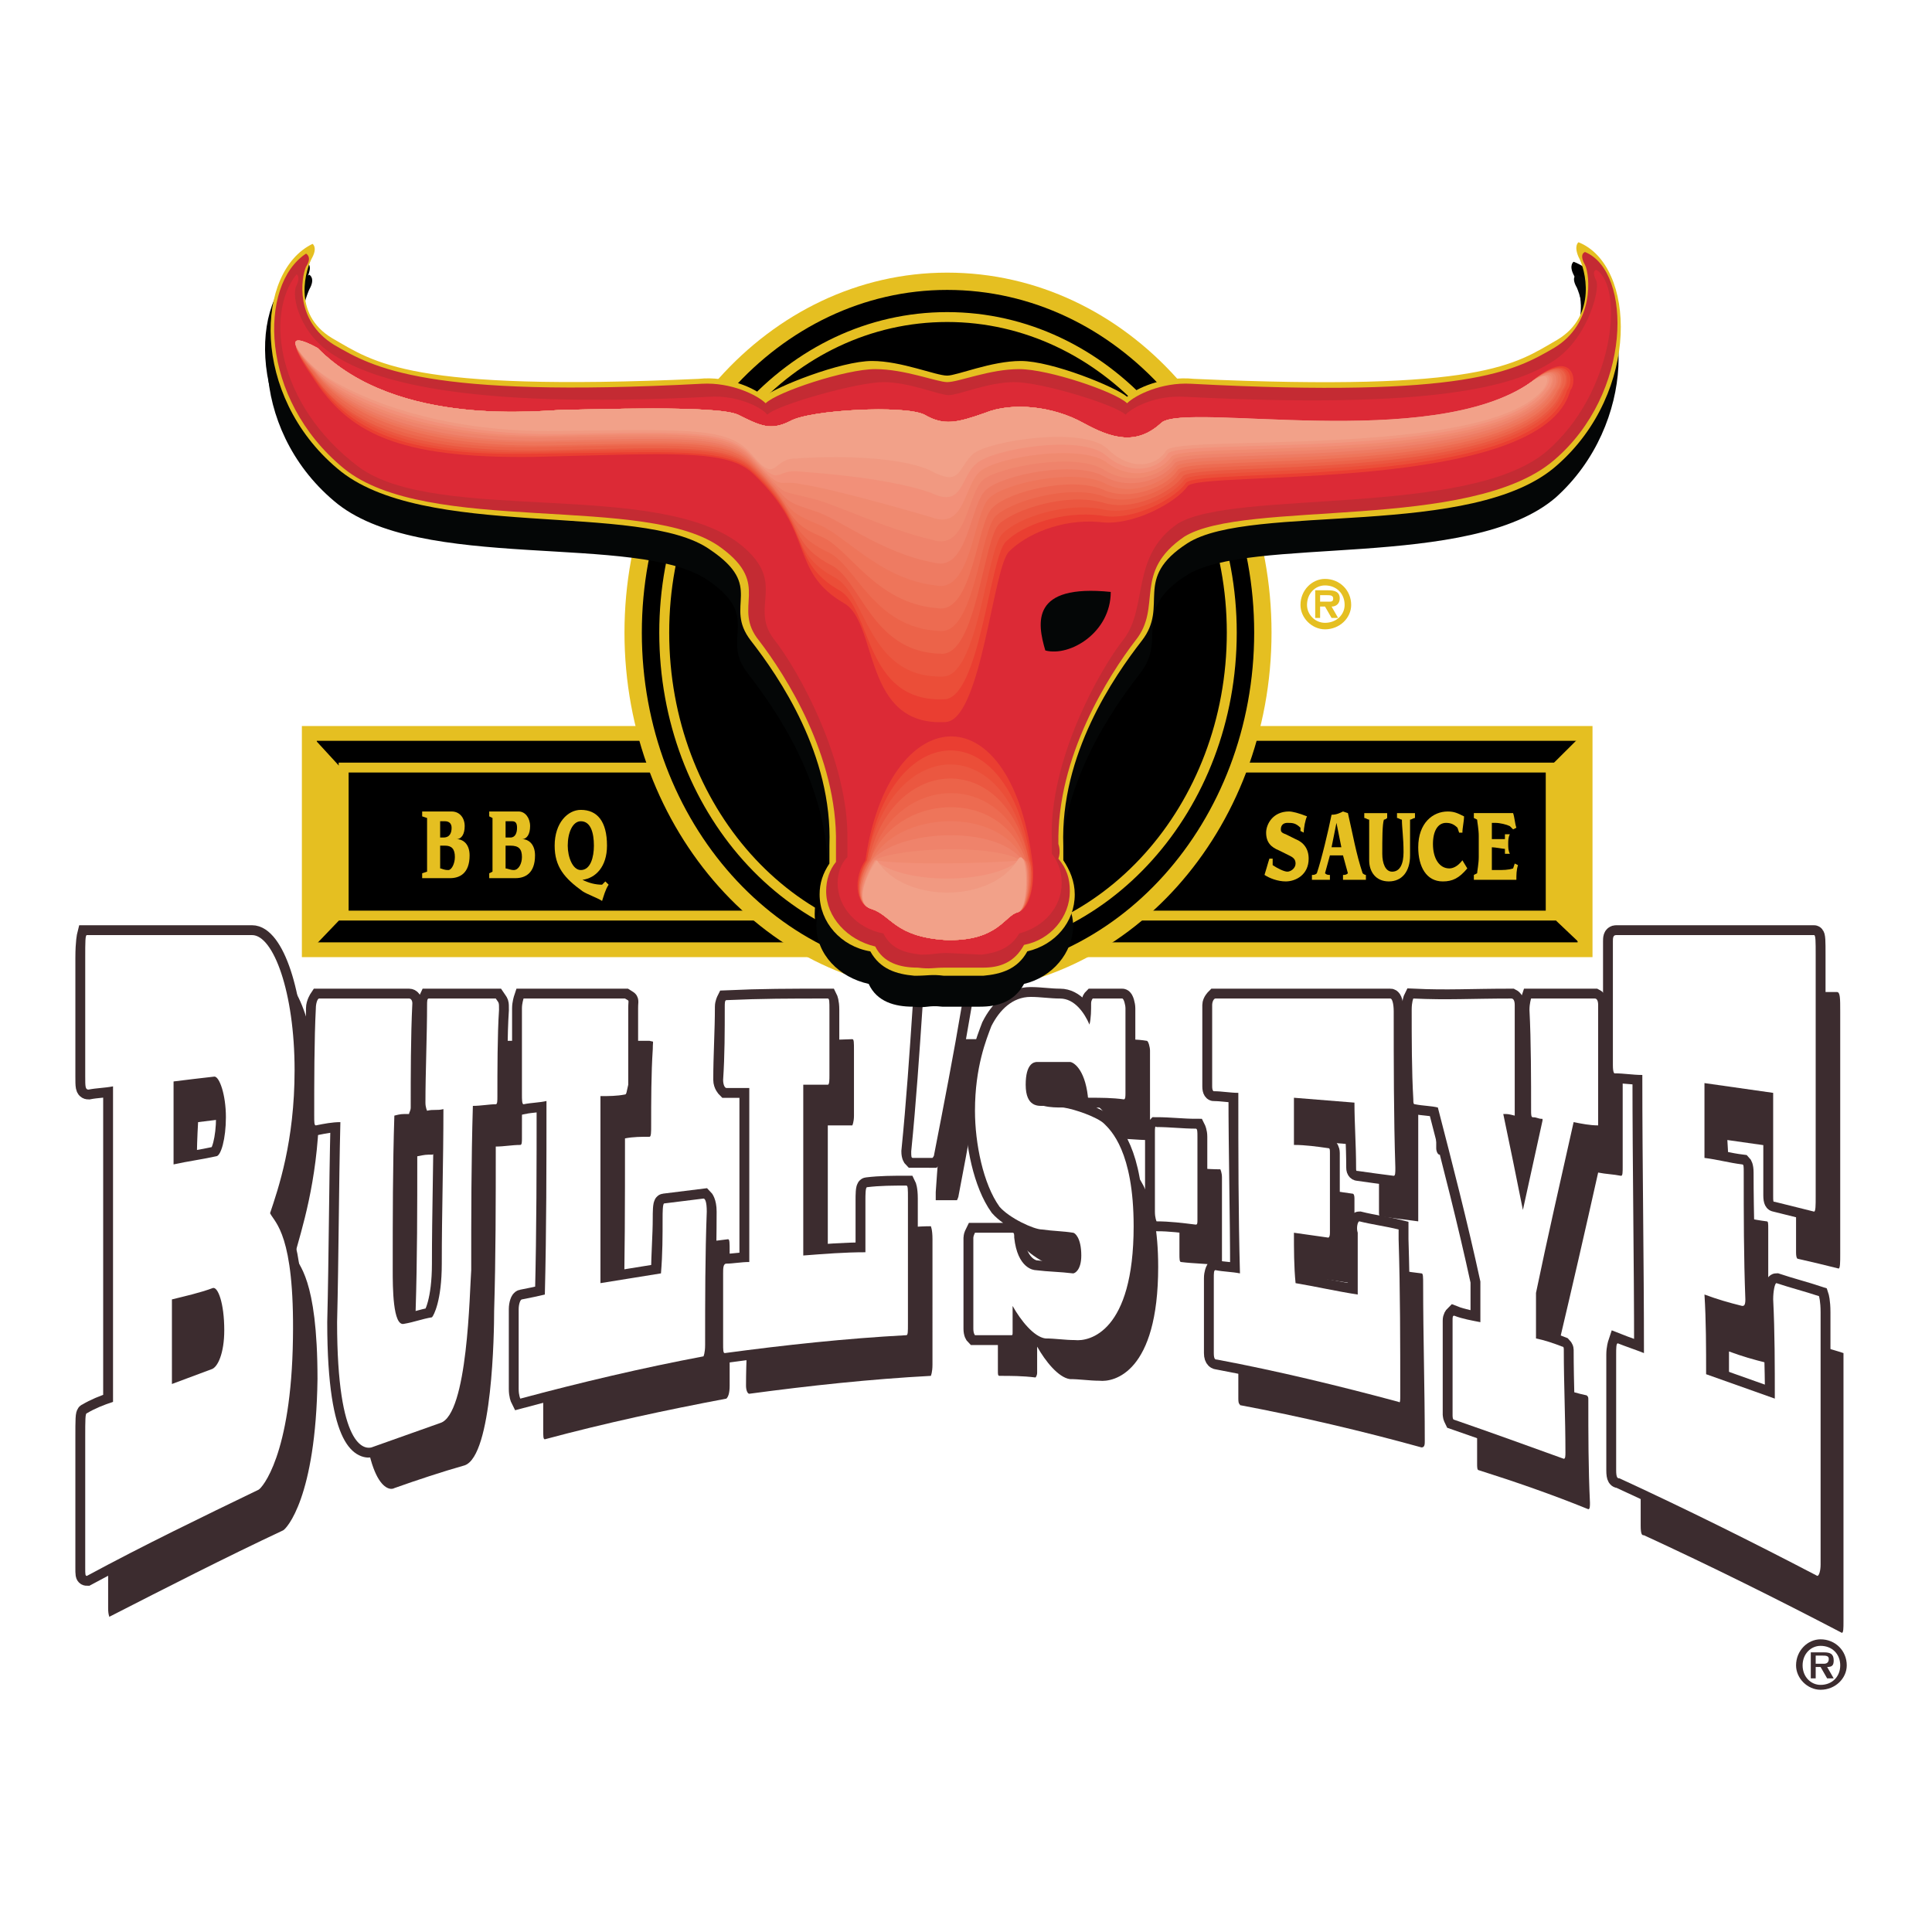 <?xml version="1.0" encoding="utf-8"?>
<!-- Generator: Adobe Illustrator 13.0.0, SVG Export Plug-In . SVG Version: 6.00 Build 14948)  -->
<!DOCTYPE svg PUBLIC "-//W3C//DTD SVG 1.0//EN" "http://www.w3.org/TR/2001/REC-SVG-20010904/DTD/svg10.dtd">
<svg version="1.0" id="Layer_1" xmlns="http://www.w3.org/2000/svg" xmlns:xlink="http://www.w3.org/1999/xlink" x="0px" y="0px"
	 width="192.756px" height="192.756px" viewBox="0 0 192.756 192.756" enable-background="new 0 0 192.756 192.756"
	 xml:space="preserve">
<g>
	<polygon fill-rule="evenodd" clip-rule="evenodd" fill="#FFFFFF" points="0,0 192.756,0 192.756,192.756 0,192.756 0,0 	"/>
	<polygon fill="#E5BF21" points="30.86,72.436 158.143,72.436 158.885,72.436 158.885,73.173 158.885,94.755 158.885,95.493 
		158.143,95.493 30.86,95.493 30.118,95.493 30.118,94.755 30.118,73.173 30.118,72.436 30.86,72.436 	"/>
	<polygon points="157.4,73.911 31.602,73.911 31.602,94.018 157.4,94.018 157.4,73.911 	"/>
	<path fill-rule="evenodd" clip-rule="evenodd" fill="#3C2C2F" d="M19.601,142.301c1.305-0.486,2.611-0.975,3.916-1.461
		c0.653-0.324,1.306-1.785,1.306-4.057c0-2.758-0.653-4.381-1.142-4.219c-1.469,0.486-2.774,0.811-4.08,1.299
		C19.601,136.621,19.601,139.379,19.601,142.301L19.601,142.301z"/>
	<path fill-rule="evenodd" clip-rule="evenodd" fill="#FFFFFF" d="M8.667,157.229c-0.164,0-0.164-0.162-0.164-0.811
		c0-4.381,0-8.602,0-12.982c0-1.785,0-2.434,0.164-2.434c0.815-0.486,1.631-0.811,2.61-1.137c0-10.385,0-20.932,0-31.479
		c-0.815,0.162-1.631,0.162-2.448,0.324c-0.326,0-0.326-0.324-0.326-1.299c0-3.895,0-7.789,0-11.846c0-1.623,0-2.271,0.164-2.271
		c5.548,0,11.096,0,16.481,0c2.121,0,4.243,5.68,4.243,13.469c0,7.139-1.632,11.846-2.448,14.279
		c0.489,0.975,2.448,2.109,2.284,12.494c-0.163,11.684-3.1,14.93-3.427,15.092C20.09,151.387,14.378,154.146,8.667,157.229
		L8.667,157.229z M17.153,138.082c1.305-0.488,2.611-0.975,3.917-1.461c0.653-0.162,1.305-1.623,1.305-3.895
		c0-2.758-0.652-4.381-1.142-4.219c-1.306,0.486-2.774,0.811-4.08,1.135C17.153,132.564,17.153,135.322,17.153,138.082
		L17.153,138.082z M17.316,116.174c1.468-0.324,2.774-0.486,4.243-0.811c0.49,0,0.979-1.785,0.979-3.895
		c0-2.271-0.653-4.057-1.142-4.057c-1.469,0.162-2.774,0.324-4.08,0.486C17.316,110.658,17.316,113.416,17.316,116.174
		L17.316,116.174z"/>
	<path fill="none" stroke="#3C2C2F" stroke-width="1.967" stroke-miterlimit="2.613" d="M8.667,157.229
		c-0.164,0-0.164-0.162-0.164-0.811c0-4.381,0-8.602,0-12.982c0-1.785,0-2.434,0.164-2.434c0.815-0.486,1.631-0.811,2.61-1.137
		c0-10.385,0-20.932,0-31.479c-0.815,0.162-1.631,0.162-2.448,0.324c-0.326,0-0.326-0.324-0.326-1.299c0-3.895,0-7.789,0-11.846
		c0-1.623,0.164-2.271,0.164-2.271c5.548,0,11.096,0,16.481,0c2.121,0,4.243,5.68,4.243,13.469c0,7.139-1.632,11.846-2.448,14.279
		c0.489,0.975,2.448,2.109,2.284,12.494c-0.163,11.684-3.1,14.93-3.427,15.092C20.09,151.387,14.378,154.146,8.667,157.229
		L8.667,157.229z M17.153,138.082c1.305-0.488,2.611-0.975,3.917-1.461c0.653-0.162,1.305-1.623,1.305-3.895
		c0-2.758-0.652-4.381-1.142-4.219c-1.306,0.486-2.774,0.811-4.08,1.135C17.153,132.564,17.153,135.322,17.153,138.082
		L17.153,138.082z M17.316,116.174c1.468-0.324,2.774-0.486,4.243-0.811c0.49,0,0.979-1.785,0.979-3.895
		c0-2.271-0.653-4.057-1.142-4.057c-1.469,0.162-2.774,0.324-4.08,0.486C17.316,110.658,17.316,113.416,17.316,116.174
		L17.316,116.174z"/>
	<path fill-rule="evenodd" clip-rule="evenodd" fill="#FFFFFF" d="M33.96,111.955c-0.816,0-1.632,0.162-2.448,0.326
		c-0.163,0-0.163-0.326-0.163-0.975c0-3.246,0-7.627,0.163-10.709c0-0.488,0.164-0.975,0.326-0.975c3.264,0,5.548,0,8.975,0
		c0.164,0,0.327,0.162,0.327,0.486c-0.163,3.246-0.163,7.303-0.163,10.387c0,0.324-0.164,0.486-0.164,0.648
		c-0.815,0-0.815,0-1.468,0.162c-0.163,5.031-0.163,10.223-0.163,15.416c0,1.623,0,5.68,1.142,5.355
		c0.979-0.164,1.795-0.488,2.774-0.65c0.163-0.162,0.979-1.623,0.979-5.354c0-5.031,0.163-10.225,0.163-15.416
		c-0.652,0.162-0.979,0-1.631,0.162c0,0-0.163-0.324-0.163-0.812c0-2.92,0.163-6.814,0.163-9.736c0-0.324,0-0.648,0.163-0.648
		c2.285,0,4.08,0,6.69,0c0.326,0.486,0.326,0.324,0.326,1.137c-0.163,2.434-0.163,6.166-0.163,8.6c0,0.486,0,0.812-0.163,0.812
		c-0.653,0-1.469,0.162-2.284,0.162c-0.164,5.516-0.164,10.871-0.164,16.389c-0.163,2.109-0.326,14.441-3.101,15.254
		c-2.284,0.811-4.569,1.621-6.854,2.434c-0.653,0.162-3.427,0.162-3.427-12.496C33.797,125.262,33.797,118.609,33.96,111.955
		L33.96,111.955z"/>
	<path fill="none" stroke="#3C2C2F" stroke-width="1.967" stroke-miterlimit="2.613" d="M33.96,111.955
		c-0.816,0-1.632,0.162-2.448,0.326c0,0-0.163-0.326-0.163-0.975c0-3.246,0.163-7.627,0.163-10.709c0-0.488,0.326-0.975,0.326-0.975
		c3.264,0,5.548,0,8.975,0c0.164,0,0.327,0.162,0.327,0.486c0,3.246-0.163,7.303-0.163,10.387c0,0.324-0.164,0.648-0.164,0.648
		c-0.815,0-0.815,0-1.468,0.162c-0.163,5.031-0.163,10.223-0.163,15.416c0,1.623,0,5.68,1.142,5.355
		c0.979-0.164,1.795-0.488,2.774-0.65c0.163-0.162,0.979-1.623,0.979-5.354c0-5.031,0.163-10.225,0.163-15.416
		c-0.652,0.162-0.979,0-1.631,0.162c0,0-0.163-0.324-0.163-0.812c0-2.92,0.163-6.814,0.163-9.736c0-0.324,0.163-0.648,0.163-0.648
		c2.285,0,4.08,0,6.69,0c0.326,0.486,0.326,0.324,0.326,1.137c-0.163,2.434-0.163,6.166-0.163,8.6c0,0.486-0.163,0.812-0.163,0.812
		c-0.653,0-1.469,0.162-2.284,0.162c-0.164,5.516-0.164,10.871-0.164,16.389c0,2.109-0.326,14.441-3.101,15.254
		c-2.284,0.811-4.569,1.621-6.854,2.434c-0.653,0.162-3.427,0.162-3.427-12.496C33.797,125.262,33.797,118.609,33.96,111.955
		L33.96,111.955z"/>
	<path fill-rule="evenodd" clip-rule="evenodd" fill="#FFFFFF" d="M70.35,134.188c0,0.811-0.163,1.135-0.163,1.135
		c-6.038,1.137-12.239,2.598-18.276,4.219c0,0-0.163-0.324-0.163-0.973c0-2.598,0-5.355,0-7.951c0-0.486,0.163-0.975,0.326-0.975
		c0.816-0.162,1.632-0.324,2.285-0.486c0.163-6.49,0.163-12.818,0.163-19.311c-0.653,0.162-1.468,0.162-2.285,0.326
		c-0.163,0-0.163-0.488-0.163-0.975c0-2.758,0-5.842,0-8.6c0-0.488,0.163-0.975,0.163-0.975c3.59,0,6.527,0,10.118,0
		c0.489,0.324,0.326,0,0.326,0.975c0,2.434,0,5.354,0,7.625c-0.163,0.65-0.163,0.975-0.326,0.975
		c-0.816,0.162-1.632,0.162-2.448,0.162c0,6.328,0,12.494,0,18.66c1.958-0.324,4.08-0.648,6.038-0.973
		c0.163-1.947,0.163-3.732,0.163-5.518c0-0.486,0-1.461,0.163-1.461c1.306-0.162,2.611-0.324,3.917-0.486
		c0.163,0,0.327,0.324,0.327,1.299C70.35,125.262,70.35,129.643,70.35,134.188L70.35,134.188z"/>
	<path fill="none" stroke="#3C2C2F" stroke-width="1.967" stroke-miterlimit="2.613" d="M70.35,134.188
		c0,0.811-0.163,1.135-0.163,1.135c-6.038,1.137-12.239,2.598-18.276,4.219c0,0-0.163-0.324-0.163-0.973c0-2.598,0-5.355,0-7.951
		c0-0.486,0.163-0.975,0.326-0.975c0.816-0.162,1.632-0.324,2.285-0.486c0.163-6.49,0.163-12.818,0.163-19.311
		c-0.653,0.162-1.468,0.162-2.285,0.326c0,0-0.163-0.488-0.163-0.975c0-2.758,0-5.842,0-8.6c0-0.488,0.163-0.975,0.163-0.975
		c3.59,0,6.527,0,10.118,0c0.489,0.324,0.326,0,0.326,0.975c0,2.434,0,5.354,0,7.625c0,0.65-0.326,0.975-0.326,0.975
		c-0.816,0.162-1.632,0.162-2.448,0.162c0,6.328,0,12.494,0,18.66c1.958-0.324,4.08-0.648,6.038-0.973
		c0-1.947,0.163-3.732,0.163-5.518c0-0.486,0-1.461,0.163-1.461c1.306-0.162,2.611-0.324,3.917-0.486c0,0,0.327,0.324,0.327,1.299
		C70.514,125.262,70.35,129.643,70.35,134.188L70.35,134.188z"/>
	<path fill-rule="evenodd" clip-rule="evenodd" fill="#FFFFFF" d="M90.585,132.078c0,0.811,0,1.135-0.163,1.135
		c-6.038,0.324-12.076,0.975-18.113,1.785c-0.163,0-0.163-0.324-0.163-0.973c0-2.273,0-4.707,0-6.979c0-0.486,0-0.973,0.326-0.973
		c0.653,0,1.469-0.162,2.285-0.162c0-5.844,0-11.684,0-17.363c-0.816,0-1.469,0-2.285,0c-0.163,0-0.326-0.326-0.326-0.812
		c0.163-2.434,0.163-4.867,0.163-7.301c0-0.326,0-0.65,0.163-0.65c3.59-0.162,6.201-0.162,10.118-0.162
		c0.163,0,0.163,0.324,0.163,1.137c0,2.271,0,4.381,0,6.49c0,0.486,0,0.973-0.163,0.973c-0.816,0-1.632,0-2.448,0
		c0,5.68,0,11.359,0,17.039c2.121-0.162,4.079-0.324,6.201-0.324c0-1.785,0-3.408,0-5.193c0-0.486,0-1.297,0.163-1.297
		c1.306-0.162,2.611-0.162,3.917-0.162c0.163,0,0.163,0.324,0.163,1.297C90.585,123.639,90.585,127.857,90.585,132.078
		L90.585,132.078z"/>
	<path fill="none" stroke="#3C2C2F" stroke-width="1.967" stroke-miterlimit="2.613" d="M90.585,132.078
		c0,0.811-0.163,1.135-0.163,1.135c-6.038,0.324-12.076,0.975-18.113,1.785c0,0-0.163-0.324-0.163-0.973c0-2.273,0-4.707,0-6.979
		c0-0.486,0-0.973,0.326-0.973c0.653,0,1.469-0.162,2.285-0.162c0-5.844,0-11.684,0-17.363c-0.816,0-1.469,0-2.285,0
		c0,0-0.326-0.326-0.326-0.812c0-2.434,0.163-4.867,0.163-7.301c0-0.326,0.163-0.65,0.163-0.65c3.59-0.162,6.201-0.162,10.118-0.162
		c0,0,0.163,0.324,0.163,1.137c0,2.271,0,4.381,0,6.49c0,0.486-0.163,0.973-0.163,0.973c-0.816,0-1.632,0-2.448,0
		c0,5.68,0,11.359,0,17.039c2.121-0.162,4.079-0.324,6.201-0.324c0-1.785,0-3.408,0-5.193c0-0.486,0-1.297,0.163-1.297
		c1.306-0.162,2.611-0.162,3.917-0.162c0,0,0.163,0.324,0.163,1.297C90.585,123.639,90.585,127.857,90.585,132.078L90.585,132.078z"
		/>
	<path fill-rule="evenodd" clip-rule="evenodd" fill="#FFFFFF" d="M91.075,115.525c-0.163,0-0.163-0.162-0.163-0.648
		c0.489-4.869,0.815-9.736,1.142-14.605c0.163-0.486,0.163-0.811,0.326-0.811c1.143,0,2.285,0,3.59,0c0,0,0,0.486,0,0.811
		c-0.816,4.869-1.795,9.9-2.774,14.93c0,0.162-0.163,0.324-0.163,0.324C92.38,115.525,91.727,115.525,91.075,115.525L91.075,115.525
		z"/>
	<path fill="none" stroke="#3C2C2F" stroke-width="1.967" stroke-miterlimit="2.613" d="M91.075,115.525
		c0,0-0.163-0.162-0.163-0.648c0.489-4.869,0.815-9.736,1.142-14.605c0-0.486,0.326-0.811,0.326-0.811c1.143,0,2.285,0,3.59,0
		c0,0,0,0.486,0,0.811c-0.816,4.869-1.795,9.9-2.774,14.93c0,0.162-0.163,0.324-0.163,0.324
		C92.38,115.525,91.727,115.525,91.075,115.525L91.075,115.525z"/>
	<path fill-rule="evenodd" clip-rule="evenodd" fill="#FFFFFF" d="M108.861,100.109c0-0.324,0.163-0.486,0.163-0.486
		c0.979,0,1.959,0,2.938,0c0.163,0,0.326,0.648,0.326,0.975c0,2.92,0,5.68,0,8.438c0,0.324,0,0.648-0.163,0.648
		c-1.142-0.162-2.284-0.162-3.427-0.162c-0.163,0-0.163,0-0.163-0.162c-0.326-2.758-1.469-3.408-1.795-3.408
		c-1.143,0-2.284,0-3.264,0c-0.326,0-1.143,0.164-1.143,2.271c0,2.273,1.306,2.111,1.795,2.111c0.653,0.162,1.306,0.162,1.959,0.162
		c1.142,0.162,3.427,0.973,4.079,1.621c0.652,0.65,2.938,2.76,2.938,10.225c0,10.547-4.406,11.521-5.875,11.357
		c-0.979,0-1.958-0.162-2.938-0.162c-1.142-0.162-2.447-1.785-3.263-3.244c0,0.811,0,1.621,0,2.596c0,0.324,0,0.324-0.164,0.324
		c-1.142,0-2.447,0-3.59,0c0,0-0.163-0.162-0.163-0.648c0-2.922,0-6.004,0-9.088c0-0.162,0.163-0.486,0.163-0.486
		c1.306,0,2.611,0,3.754,0c0.162,0,0.162,0.162,0.162,0.486c0.327,3.084,1.959,3.246,2.122,3.246
		c1.306,0.162,2.447,0.162,3.753,0.324c0.163,0,0.816-0.324,0.816-1.785c0-1.785-0.653-2.271-0.816-2.271
		c-0.979-0.162-1.958-0.162-3.101-0.324c-0.815,0-3.264-1.137-4.242-2.271c-1.632-2.271-2.448-6.328-2.448-9.574
		c0-4.381,1.143-7.141,1.632-8.438c0.816-1.623,2.122-2.922,3.917-2.922c0.979,0,1.958,0.162,2.937,0.162
		c1.469,0,2.448,1.461,2.938,2.598C108.861,101.57,108.861,100.76,108.861,100.109L108.861,100.109z"/>
	<path fill="none" stroke="#3C2C2F" stroke-width="1.967" stroke-miterlimit="2.613" d="M108.861,100.109
		c0-0.324,0.163-0.486,0.163-0.486c0.979,0,1.959,0,2.938,0c0.163,0,0.326,0.648,0.326,0.975c0,2.92,0,5.68,0,8.438
		c0,0.324-0.163,0.648-0.163,0.648c-1.142-0.162-2.284-0.162-3.427-0.162l-0.163-0.162c-0.326-2.758-1.469-3.408-1.795-3.408
		c-1.143,0-2.284,0-3.264,0c-0.326,0-1.143,0.164-1.143,2.271c0,2.273,1.306,2.111,1.795,2.111c0.653,0.162,1.306,0.162,1.959,0.162
		c1.142,0.162,3.427,0.973,4.079,1.621c0.652,0.65,2.938,2.76,2.938,10.225c0,10.547-4.406,11.521-5.875,11.357
		c-0.979,0-1.958-0.162-2.938-0.162c-1.142-0.162-2.447-1.785-3.263-3.244c0,0.811,0,1.621,0,2.596c0,0.324-0.164,0.324-0.164,0.324
		c-1.142,0-2.447,0-3.59,0c0,0-0.163-0.162-0.163-0.648c0-2.922,0-6.004,0-9.088c0-0.162,0.163-0.486,0.163-0.486
		c1.306,0,2.611,0,3.754,0c0,0,0.162,0.162,0.162,0.486c0.327,3.084,2.122,3.246,2.122,3.246c1.306,0.162,2.447,0.162,3.753,0.324
		c0,0,0.816-0.324,0.816-1.785c0-1.785-0.816-2.271-0.816-2.271c-0.979-0.162-1.958-0.162-3.101-0.324
		c-0.815,0-3.264-1.137-4.242-2.271c-1.632-2.271-2.448-6.328-2.448-9.574c0-4.381,1.143-7.141,1.632-8.438
		c0.816-1.623,2.122-2.922,3.917-2.922c0.979,0,1.958,0.162,2.937,0.162c1.469,0,2.448,1.461,2.938,2.598
		C108.861,101.57,108.861,100.76,108.861,100.109L108.861,100.109z"/>
	<path fill-rule="evenodd" clip-rule="evenodd" fill="#FFFFFF" d="M115.389,121.854c0,0-0.163-0.324-0.163-0.973
		c0-2.596,0-5.355,0-7.951c0-0.324,0-0.648,0.163-0.486c1.306,0,2.611,0.162,3.917,0.162c0.163,0,0.163,0.324,0.163,0.811
		c0,2.758,0,5.518,0,8.275c0,0.326,0,0.488-0.163,0.488C118,122.018,116.694,121.854,115.389,121.854L115.389,121.854z"/>
	<path fill="none" stroke="#3C2C2F" stroke-width="1.967" stroke-miterlimit="2.613" d="M115.389,121.854
		c0,0-0.163-0.324-0.163-0.973c0-2.596,0-5.355,0-7.951c0-0.324,0.163-0.486,0.163-0.486c1.306,0,2.611,0.162,3.917,0.162
		c0,0,0.163,0.324,0.163,0.811c0,2.758,0,5.518,0,8.275c0,0.326-0.163,0.488-0.163,0.488
		C118,122.018,116.694,121.854,115.389,121.854L115.389,121.854z"/>
	<path fill-rule="evenodd" clip-rule="evenodd" fill="#FFFFFF" d="M138.724,99.623c0.164,0,0.327,0.486,0.327,1.299
		c0,5.029,0,10.547,0.163,15.578c0,0.486,0,0.811-0.163,0.811c-1.306-0.162-2.448-0.324-3.591-0.486c-0.163,0-0.163,0-0.163-0.324
		c0-2.271-0.163-4.383-0.163-6.492c-1.958-0.162-4.079-0.324-6.038-0.486c0,1.461,0,3.084,0,4.707c1.143,0,2.285,0.162,3.428,0.324
		c0.163,0,0.163,0.162,0.163,0.486c0,2.758,0,5.355,0,7.951c0,0.486-0.163,0.486-0.163,0.486c-1.143-0.162-2.285-0.324-3.428-0.486
		c0,1.623,0,3.408,0.164,5.029c1.958,0.326,4.079,0.812,6.2,1.137c0-2.109,0-4.057,0-6.166c-0.163-0.486,0-1.137,0.163-1.137
		c1.306,0.326,2.611,0.488,3.917,0.812c0,0,0,0.162,0,0.973c0.163,5.193,0.163,10.387,0.163,15.578c0,0.486,0,0.812-0.163,0.648
		c-6.038-1.621-12.075-3.082-18.113-4.219c-0.163,0-0.326,0-0.326-0.648c0-2.434,0-5.029,0-7.465c0-0.486,0-0.811,0.163-0.811
		c0.815,0.162,1.632,0.162,2.447,0.324c-0.163-6.004-0.163-12.008-0.163-18.012c-0.815,0-1.632-0.162-2.447-0.162
		c0,0-0.163,0-0.163-0.486c0-2.76,0-5.518,0-8.115c0-0.324,0.163-0.648,0.326-0.648C127.138,99.623,132.687,99.623,138.724,99.623
		L138.724,99.623z"/>
	<path fill="none" stroke="#3C2C2F" stroke-width="1.967" stroke-miterlimit="2.613" d="M138.724,99.623
		c0.164,0,0.327,0.486,0.327,1.299c0,5.029,0,10.547,0.163,15.578c0,0.486-0.163,0.811-0.163,0.811
		c-1.306-0.162-2.448-0.324-3.591-0.486c0,0-0.163,0-0.163-0.324c0-2.271-0.163-4.383-0.163-6.492
		c-1.958-0.162-4.079-0.324-6.038-0.486c0,1.461,0,3.084,0,4.707c1.143,0,2.285,0.162,3.428,0.324c0,0,0.163,0.162,0.163,0.486
		c0,2.758,0,5.355,0,7.951c0,0.486-0.163,0.486-0.163,0.486c-1.143-0.162-2.285-0.324-3.428-0.486c0,1.623,0.164,3.408,0.164,5.029
		c1.958,0.326,4.079,0.812,6.2,1.137c0-2.109,0-4.057,0-6.166c0-0.486,0-1.137,0.163-1.137c1.306,0.326,2.611,0.488,3.917,0.812
		c0,0,0,0.162,0,0.973c0.163,5.193,0.163,10.387,0.163,15.578c0,0.486,0,0.812-0.163,0.648c-6.038-1.621-12.075-3.082-18.113-4.219
		c0,0-0.326,0-0.326-0.648c0-2.434,0-5.029,0-7.465c0-0.486,0.163-0.811,0.163-0.811c0.815,0.162,1.632,0.162,2.447,0.324
		c0-6.004-0.163-12.008-0.163-18.012c-0.815,0-1.632-0.162-2.447-0.162c0,0-0.163,0-0.163-0.486c0-2.76,0-5.518,0-8.115
		c0-0.324,0.326-0.648,0.326-0.648C127.138,99.623,132.687,99.623,138.724,99.623L138.724,99.623z"/>
	<path fill-rule="evenodd" clip-rule="evenodd" fill="#FFFFFF" d="M152.921,111.469c-0.163,0-0.163-0.324-0.163-0.648
		c0-2.922,0-6.979-0.163-10.061c0-0.65,0.163-1.137,0.163-1.137c2.611,0,3.916,0,6.364,0c0.163,0,0.326,0.162,0.326,0.648
		c0,3.246,0,7.789,0,11.035c0,0.648,0,0.975,0,0.975c-0.816,0-1.632-0.164-2.447-0.326c-1.306,5.842-2.611,11.521-3.754,17.039
		c0,1.461,0,3.084,0,4.543c0.816,0.162,1.795,0.488,2.611,0.812c0.163,0,0.163,0.162,0.163,0.324c0,3.408,0.163,6.814,0.163,10.223
		c0,0.324,0,0.648-0.163,0.648c-3.59-1.297-7.18-2.596-10.934-3.895c-0.163,0-0.163-0.324-0.163-0.486c0-3.244,0-6.328,0-9.412
		c0-0.324,0-0.486,0.163-0.486c0.816,0.324,1.795,0.486,2.611,0.648c0-1.297,0-2.758,0-4.057
		c-1.306-6.004-2.774-11.684-4.243-17.361c-0.652-0.162-1.469-0.162-2.284-0.324c-0.163,0-0.163-0.164-0.163-0.488
		c-0.163-2.758-0.163-6.166-0.163-8.924c0-0.812,0.163-1.137,0.163-1.137c3.427,0.162,5.711,0,9.791,0
		c0.163,0,0.326,0.162,0.326,0.648c0,3.084,0,7.303,0,10.387c0,0.648,0,0.648,0,0.648c-0.652-0.162-0.652-0.162-1.143-0.162
		c0.653,3.084,1.306,6.328,1.958,9.574c0.653-2.922,1.306-6.004,1.959-8.926c0-0.162,0-0.162,0-0.162
		C153.41,111.631,153.41,111.469,152.921,111.469L152.921,111.469z"/>
	<path fill="none" stroke="#3C2C2F" stroke-width="1.967" stroke-miterlimit="2.613" d="M152.921,111.469
		c0,0-0.163-0.324-0.163-0.648c0-2.922-0.163-6.979-0.163-10.061c0-0.65,0.163-1.137,0.163-1.137c2.611,0,3.916,0,6.364,0
		c0,0,0.326,0.162,0.326,0.648c0,3.246,0,7.789,0,11.035c0,0.648,0,0.975,0,0.975c-0.816,0-1.632-0.164-2.447-0.326
		c-1.306,5.842-2.611,11.521-3.754,17.039c0,1.461,0,3.084,0,4.543c0.816,0.162,1.795,0.488,2.611,0.812
		c0,0,0.163,0.162,0.163,0.324c0,3.408,0.163,6.814,0.163,10.223c0,0.324-0.163,0.648-0.163,0.648
		c-3.59-1.297-7.18-2.596-10.934-3.895c0,0-0.163-0.324-0.163-0.486c0-3.244,0-6.328,0-9.412c0-0.324,0.163-0.486,0.163-0.486
		c0.816,0.324,1.795,0.486,2.611,0.648c0-1.297,0-2.758,0-4.057c-1.306-6.004-2.774-11.684-4.243-17.361
		c-0.652-0.162-1.469-0.162-2.284-0.324c0,0-0.163-0.164-0.163-0.488c0-2.758-0.163-6.166-0.163-8.924
		c0-0.812,0.163-1.137,0.163-1.137c3.427,0.162,5.711,0,9.791,0c0,0,0.326,0.162,0.326,0.648c0,3.084,0,7.303,0,10.387
		c0,0.648,0,0.648,0,0.648c-0.652-0.162-0.652-0.162-1.143-0.162c0.653,3.084,1.306,6.328,1.958,9.574
		c0.653-2.922,1.306-6.004,1.959-8.926v-0.162C153.41,111.631,153.41,111.469,152.921,111.469L152.921,111.469z"/>
	<path fill-rule="evenodd" clip-rule="evenodd" fill="#FFFFFF" d="M180.988,93.295c0.163,0,0.163,0.649,0.163,1.947
		c0,7.951,0,16.064,0,24.178c0,0.812,0,1.461-0.163,1.461c-1.306-0.324-2.61-0.648-3.916-0.975c-0.163,0-0.163,0-0.163-0.648
		c0-3.408,0-6.814,0-10.223c-2.285-0.324-4.569-0.648-6.854-0.975c0,2.598,0,5.031,0,7.465c1.306,0.162,2.448,0.486,3.754,0.648
		c0.163,0,0.163,0.164,0.163,0.812c0,4.219,0,8.438,0.163,12.656c0,0.65-0.163,0.65-0.326,0.65c-1.306-0.324-2.448-0.65-3.754-1.137
		c0.164,2.596,0.164,5.355,0.164,7.951c2.284,0.812,4.568,1.623,6.854,2.434c0-3.244,0-6.652-0.163-9.898
		c0-0.811,0.163-1.623,0.326-1.623c1.469,0.488,2.774,0.812,4.243,1.299c0,0,0.162,0.486,0.162,1.623c0,8.438,0,16.875,0,25.152
		c0,0.648-0.162,1.135-0.326,1.135c-6.527-3.406-13.055-6.652-19.745-9.736c-0.163,0-0.326,0-0.326-0.811c0-3.895,0-7.627,0-11.521
		c0-0.648,0-1.135,0.163-1.135c0.816,0.324,1.795,0.648,2.611,0.973c0-9.25-0.163-18.498-0.163-27.748
		c-0.979,0-1.796-0.162-2.774-0.162c0,0-0.163,0-0.163-0.811c0-4.057,0-8.277,0-12.333c0-0.324,0-0.649,0.326-0.649
		C167.771,93.295,174.298,93.295,180.988,93.295L180.988,93.295z"/>
	<path fill="none" stroke="#3C2C2F" stroke-width="1.967" stroke-miterlimit="2.613" d="M180.988,93.295
		c0.163,0,0.163,0.649,0.163,1.947c0,7.951,0,16.064,0,24.178c0,0.812-0.163,1.461-0.163,1.461c-1.306-0.324-2.61-0.648-3.916-0.975
		c0,0-0.163,0-0.163-0.648c0-3.408,0-6.814,0-10.223c-2.285-0.324-4.569-0.648-6.854-0.975c0,2.598,0,5.031,0,7.465
		c1.306,0.162,2.448,0.486,3.754,0.648c0,0,0.163,0.164,0.163,0.812c0,4.219,0.163,8.438,0.163,12.656c0,0.65-0.163,0.65-0.326,0.65
		c-1.306-0.324-2.448-0.65-3.754-1.137c0,2.596,0.164,5.355,0.164,7.951c2.284,0.812,4.568,1.623,6.854,2.434
		c0-3.244-0.163-6.652-0.163-9.898c0-0.811,0.163-1.623,0.326-1.623c1.469,0.488,2.774,0.812,4.243,1.299
		c0,0,0.162,0.486,0.162,1.623c0,8.438,0,16.875,0,25.152c0,0.648-0.162,1.135-0.326,1.135c-6.527-3.406-13.055-6.652-19.745-9.736
		c-0.163,0-0.326,0-0.326-0.811c0-3.895,0-7.627,0-11.521c0-0.648,0.163-1.135,0.163-1.135c0.816,0.324,1.795,0.648,2.611,0.973
		c0-9.25-0.163-18.498-0.163-27.748c-0.979,0-1.796-0.162-2.774-0.162c0,0-0.163,0-0.163-0.811c0-4.057,0-8.277,0-12.333
		c0-0.324,0-0.649,0.326-0.649C167.771,93.295,174.298,93.295,180.988,93.295L180.988,93.295z"/>
	<path fill-rule="evenodd" clip-rule="evenodd" fill="#3C2C2F" d="M10.952,161.285c0,0.162-0.163-0.162-0.163-0.811
		c0-4.381,0-8.6,0-12.982c0-1.621,0.163-2.434,0.327-2.434c0.815-0.324,1.632-0.648,2.611-0.973c0-10.549,0-21.096,0-31.643
		c-0.816,0.162-1.795,0.324-2.611,0.324c-0.164,0-0.164-0.324-0.164-1.137c0-4.057,0-7.951,0-11.846c0-1.785,0-2.434,0.164-2.434
		c5.548,0,10.933,0,16.481,0c1.958,0,4.242,5.68,4.242,13.631c-0.163,6.977-1.795,11.846-2.447,14.279
		c0.326,0.975,2.285,2.109,2.285,12.332c-0.164,11.846-3.101,14.93-3.427,15.092C22.375,155.443,16.663,158.365,10.952,161.285
		L10.952,161.285z M19.601,120.232c1.469-0.326,2.937-0.488,4.406-0.812c0.326,0,0.979-1.785,0.979-3.895
		c0-2.271-0.653-4.057-1.142-4.057c-1.469,0.162-2.774,0.324-4.08,0.486C19.601,114.715,19.601,117.473,19.601,120.232
		L19.601,120.232z"/>
	<path fill-rule="evenodd" clip-rule="evenodd" fill="#3C2C2F" d="M36.245,116.012c-0.653,0.162-1.469,0.162-2.285,0.326
		c-0.163,0-0.163-0.326-0.163-0.975c0-3.082,0-7.627,0-10.709c0-0.488,0.327-0.812,0.327-0.812c3.263,0,5.711,0,9.138,0
		c0.164,0,0.164,0,0.164,0.488c0,3.082,0,7.139,0,10.223c0,0.486-0.164,0.648-0.327,0.648c-0.652,0-0.652,0-1.468,0.162
		c0,5.193,0,10.223-0.164,15.416c0,1.785,0.164,5.68,1.306,5.355c0.979-0.164,1.795-0.488,2.774-0.65
		c0.163,0,0.979-1.459,0.979-5.191c0-5.193,0-10.387,0.163-15.578c-0.653,0.162-0.979,0.162-1.632,0.162
		c-0.164,0-0.164-0.324-0.164-0.648c0-3.084,0-6.979,0.164-9.898c0-0.326,0-0.488,0-0.488c2.448,0,4.243,0,6.854,0
		c0.326,0.324,0.326,0.324,0.326,0.975c-0.163,2.596-0.163,6.166-0.163,8.762c0,0.324,0,0.65-0.163,0.65
		c-0.816,0-1.632,0.162-2.448,0.162c0,5.516,0,11.033-0.163,16.389c0,2.109-0.163,14.441-2.938,15.416
		c-2.284,0.648-4.732,1.459-7.017,2.271c-0.49,0.324-3.264,0.162-3.264-12.332C36.245,129.318,36.245,122.666,36.245,116.012
		L36.245,116.012z"/>
	<path fill-rule="evenodd" clip-rule="evenodd" fill="#3C2C2F" d="M72.798,138.244c0,0.811-0.163,1.135-0.326,1.297
		c-6.038,1.137-12.076,2.436-18.113,4.057c-0.163,0-0.163-0.324-0.163-0.973c0-2.596,0-5.193,0-7.951
		c0-0.324,0.163-0.975,0.326-0.975c0.816-0.162,1.469-0.324,2.285-0.486c0-6.49,0.163-12.818,0.163-19.146
		c-0.816,0-1.469,0-2.284,0.162c-0.164,0-0.164-0.488-0.164-0.975c0-2.596,0-5.842,0-8.6c0-0.488,0-0.812,0.164-0.812
		c3.59,0,6.527,0,10.117,0c0.489,0.162,0.326-0.162,0.326,0.812c-0.163,2.434-0.163,5.354-0.163,7.627c0,0.648,0,1.135-0.163,1.135
		c-0.816,0-1.632,0-2.448,0.162c0,6.166,0,12.334-0.164,18.5c2.122-0.326,4.243-0.65,6.201-0.975c0-1.785,0-3.732,0-5.518
		c0-0.486,0.163-1.459,0.326-1.459c1.306-0.164,2.611-0.326,3.917-0.488c0.163,0,0.163,0.324,0.163,1.299
		C72.798,129.318,72.798,133.863,72.798,138.244L72.798,138.244z"/>
	<path fill-rule="evenodd" clip-rule="evenodd" fill="#3C2C2F" d="M93.033,136.135c0,0.811-0.163,1.135-0.163,1.135
		c-6.038,0.324-12.076,0.975-18.113,1.785c-0.163,0-0.327-0.324-0.327-0.811c0-2.436,0.164-4.869,0.164-7.141
		c0-0.324,0-0.811,0.163-0.973c0.816,0,1.632-0.162,2.285-0.162c0.163-5.842,0.163-11.684,0.163-17.363
		c-0.816,0-1.632,0-2.448,0.162c0,0-0.163-0.486-0.163-0.975c0-2.271,0-4.705,0-7.139c0-0.488,0.163-0.812,0.326-0.812
		c3.59,0,6.201,0,10.118-0.162c0.163,0,0.163,0.324,0.163,1.137c0,2.271,0,4.381,0,6.49c0,0.648-0.163,0.975-0.163,0.975
		c-0.816,0-1.632,0-2.448,0c0,5.678,0,11.357,0,17.199c1.958-0.162,4.079-0.324,6.038-0.486c0-1.785,0-3.408,0-5.193
		c0-0.486,0.163-1.297,0.326-1.297c1.306,0,2.611-0.162,3.917-0.162c0,0,0.163,0.324,0.163,1.297
		C93.033,127.857,93.033,132.078,93.033,136.135L93.033,136.135z"/>
	<path fill-rule="evenodd" clip-rule="evenodd" fill="#3C2C2F" d="M93.359,119.744c0,0,0-0.324,0-0.811
		c0.326-4.867,0.815-9.736,1.142-14.604c0-0.488,0.163-0.65,0.163-0.65c1.306,0,2.448,0,3.59,0c0.163,0,0.163,0.486,0.163,0.65
		c-0.979,5.029-1.795,9.898-2.774,14.928c0,0.162-0.163,0.486-0.163,0.486C94.828,119.744,94.175,119.744,93.359,119.744
		L93.359,119.744z"/>
	<path fill-rule="evenodd" clip-rule="evenodd" fill="#3C2C2F" d="M111.31,104.166c0-0.324,0.163-0.486,0.163-0.486
		c0.979,0,1.958,0,2.938,0.162c0.163,0,0.326,0.65,0.326,0.975c0,2.758,0,5.518,0,8.438c0,0.324-0.163,0.486-0.163,0.486
		c-1.143,0-2.285-0.162-3.59-0.162c0,0,0,0,0-0.162c-0.327-2.596-1.632-3.244-1.959-3.244c-0.979,0-2.121-0.164-3.264-0.164
		c-0.163,0-0.979,0.164-0.979,2.273c0,2.271,1.306,2.271,1.632,2.271c0.815,0,1.469,0,2.121,0.162c0.979,0,3.427,0.973,4.079,1.623
		c0.653,0.648,2.938,2.596,2.938,10.061c0,10.547-4.406,11.521-5.874,11.357c-0.979,0-1.959-0.162-2.938-0.162
		c-1.143-0.162-2.448-1.785-3.264-3.244c0,0.811,0,1.785,0,2.596c0,0.324-0.163,0.486-0.163,0.486
		c-1.306-0.162-2.448-0.162-3.59-0.162c-0.163,0-0.163-0.162-0.163-0.486c0-3.084,0-6.166,0-9.25c0-0.162,0-0.486,0.163-0.486
		c1.306,0,2.447,0,3.753,0c0.163,0.162,0.163,0.324,0.163,0.486c0.163,3.084,1.958,3.408,2.121,3.408c1.143,0,2.448,0,3.754,0.162
		c0.163,0,0.815-0.162,0.815-1.785s-0.652-2.271-0.815-2.271c-0.979,0-2.122-0.162-3.101-0.162
		c-0.816-0.162-3.264-1.299-4.243-2.434c-1.632-2.109-2.61-6.328-2.61-9.412c0-4.543,1.142-7.141,1.795-8.6
		c0.815-1.623,2.121-2.76,3.916-2.76c0.979,0,1.958,0,2.938,0c1.469,0,2.447,1.623,2.937,2.598
		C111.146,105.627,111.31,104.979,111.31,104.166L111.31,104.166z"/>
	<path fill-rule="evenodd" clip-rule="evenodd" fill="#3C2C2F" d="M117.837,125.912c-0.164,0-0.164-0.326-0.164-0.812
		c0-2.758,0-5.518,0-8.113c0-0.324,0-0.486,0.164-0.486c1.305,0,2.61,0.162,3.916,0.162c0,0,0.163,0.324,0.163,0.811
		c0,2.76,0,5.518,0,8.275c0,0.488,0,0.488-0.163,0.488C120.447,126.074,119.142,126.074,117.837,125.912L117.837,125.912z"/>
	<path fill-rule="evenodd" clip-rule="evenodd" fill="#3C2C2F" d="M141.172,104.166c0.163,0,0.326,0.326,0.326,1.137
		c0,5.031,0,10.709,0,15.74c0,0.486,0,0.811,0,0.811c-1.306-0.162-2.447-0.324-3.753-0.486c0,0-0.163,0-0.163-0.324
		c0-2.271,0-4.381,0-6.652c-1.959-0.162-4.08-0.324-6.201-0.488c0.163,1.623,0.163,3.246,0.163,4.707
		c1.143,0.162,2.284,0.324,3.427,0.486c0,0,0.163,0,0.163,0.486c0,2.598,0,5.355,0,7.951c0,0.486-0.163,0.486-0.326,0.486
		c-0.979-0.162-2.121-0.324-3.264-0.486c0,1.623,0,3.246,0,5.031c2.121,0.324,4.243,0.648,6.364,1.135
		c-0.163-2.109-0.163-4.219-0.163-6.328c0-0.486,0-0.973,0.163-0.973c1.306,0.324,2.611,0.486,3.916,0.648
		c0.163,0,0.163,0.324,0.163,1.137c0,5.191,0.163,10.385,0.163,15.576c0,0.326,0,0.65-0.326,0.65
		c-5.874-1.623-12.075-3.084-18.113-4.219c0-0.162-0.163,0-0.163-0.65c0-2.596,0-5.029,0-7.463c0-0.488,0-0.812,0-0.812
		c0.816,0,1.632,0.162,2.448,0.324c0-6.004,0-12.008,0-18.174c-0.816,0-1.632,0-2.448,0c-0.163,0-0.163,0-0.163-0.486
		c0-2.758,0-5.518,0-8.275c0-0.162,0-0.488,0.163-0.488C129.586,104.004,134.971,104.166,141.172,104.166L141.172,104.166z"/>
	<path fill-rule="evenodd" clip-rule="evenodd" fill="#3C2C2F" d="M155.369,116.5c-0.164,0-0.164-0.326-0.164-0.65
		c0-3.082-0.163-7.139-0.163-10.061c0-0.648,0-1.135,0.163-1.135c2.611,0,3.754,0,6.364,0c0.163,0,0.327,0.162,0.327,0.648
		c0,3.246,0,7.789,0,11.035c0,0.648,0,0.973-0.164,0.973c-0.815-0.162-1.469-0.162-2.284-0.324
		c-1.306,5.842-2.611,11.521-3.916,17.039c0,1.459,0,2.92,0.163,4.543c0.815,0.162,1.795,0.486,2.61,0.648
		c0.163,0.162,0.163,0.162,0.163,0.486c0,3.408,0,6.816,0.163,10.225c0,0.324,0,0.648-0.163,0.648
		c-3.59-1.461-7.343-2.76-10.933-3.895c-0.163,0-0.163-0.324-0.163-0.648c0-3.084,0-6.168,0-9.25c0-0.324,0-0.486,0-0.486
		c0.979,0.162,1.958,0.486,2.773,0.648c0-1.299,0-2.758,0-4.057c-1.469-6.004-2.773-11.846-4.242-17.525
		c-0.816,0-1.632-0.162-2.285-0.162c-0.163,0-0.326-0.324-0.326-0.648c0-2.76,0-6.166,0-8.926c0-0.648,0-0.973,0.163-0.973
		c3.427,0.162,5.712,0,9.791,0c0.163,0,0.326,0.162,0.326,0.486c0,3.246,0,7.303,0,10.547c0,0.486,0,0.65-0.163,0.65
		c-0.489-0.164-0.489-0.164-0.979-0.164c0.652,3.084,1.305,6.33,1.958,9.412c0.652-2.92,1.306-5.842,1.958-8.924l0,0
		C155.858,116.5,155.858,116.5,155.369,116.5L155.369,116.5z"/>
	<path fill-rule="evenodd" clip-rule="evenodd" fill="#3C2C2F" d="M183.273,98.975c0.326,0,0.326,0.648,0.326,1.947
		c0,7.951,0,16.064,0,24.178c0,0.812,0,1.461-0.163,1.461c-1.306-0.324-2.611-0.648-4.08-0.975c0,0-0.163,0-0.163-0.648
		c0-3.408,0-6.814,0-10.223c-2.284-0.324-4.569-0.648-6.854-0.975c0.163,2.434,0.163,5.031,0.163,7.465
		c1.143,0.162,2.448,0.486,3.753,0.648c0.163,0,0.163,0.164,0.163,0.812c0,4.219,0,8.438,0,12.656c0,0.648-0.163,0.648-0.163,0.648
		c-1.305-0.324-2.447-0.648-3.753-1.135c0,2.596,0,5.355,0,7.951c2.284,0.811,4.569,1.623,6.854,2.434c0-3.244,0-6.652,0-9.898
		c0-0.811,0-1.623,0.326-1.623c1.306,0.488,2.774,0.812,4.243,1.299c0,0,0,0.486,0,1.623c0,8.438,0,16.713,0,25.152
		c0,0.648,0,1.135-0.163,1.135c-6.527-3.408-13.055-6.652-19.745-9.736c-0.163,0-0.326,0-0.326-0.973c0-3.732,0-7.465,0-11.359
		c0-0.648,0-1.137,0.163-1.137c0.815,0.326,1.795,0.65,2.61,0.812c0-9.088-0.163-18.336-0.163-27.586
		c-0.979,0-1.795-0.162-2.773-0.162c0,0-0.164,0-0.164-0.812c0-4.057,0-8.275-0.163-12.332c0-0.324,0.163-0.648,0.327-0.648
		C170.219,98.975,176.746,98.975,183.273,98.975L183.273,98.975z"/>
	<path fill-rule="evenodd" clip-rule="evenodd" fill="#FFFFFF" d="M8.667,157.229c-0.164,0-0.164-0.162-0.164-0.811
		c0-4.381,0-8.602,0-12.982c0-1.785,0-2.434,0.164-2.434c0.815-0.486,1.631-0.811,2.61-1.137c0-10.385,0-20.932,0-31.479
		c-0.815,0.162-1.631,0.162-2.448,0.324c-0.326,0-0.326-0.324-0.326-1.299c0-3.895,0-7.789,0-11.846c0-1.623,0-2.271,0.164-2.271
		c5.548,0,11.096,0,16.481,0c2.121,0,4.243,5.68,4.243,13.469c0,7.139-1.632,11.846-2.448,14.279
		c0.489,0.975,2.448,2.109,2.284,12.494c-0.163,11.684-3.1,14.93-3.427,15.092C20.09,151.387,14.378,154.146,8.667,157.229
		L8.667,157.229z M17.153,138.082c1.305-0.488,2.611-0.975,3.917-1.461c0.653-0.162,1.305-1.623,1.305-3.895
		c0-2.758-0.652-4.381-1.142-4.219c-1.306,0.486-2.774,0.811-4.08,1.135C17.153,132.564,17.153,135.322,17.153,138.082
		L17.153,138.082z M17.316,116.174c1.468-0.324,2.774-0.486,4.243-0.811c0.49,0,0.979-1.785,0.979-3.895
		c0-2.271-0.653-4.057-1.142-4.057c-1.469,0.162-2.774,0.324-4.08,0.486C17.316,110.658,17.316,113.416,17.316,116.174
		L17.316,116.174z"/>
	<path fill-rule="evenodd" clip-rule="evenodd" fill="#FFFFFF" d="M33.96,111.955c-0.816,0-1.632,0.162-2.448,0.326
		c-0.163,0-0.163-0.326-0.163-0.975c0-3.246,0-7.627,0.163-10.709c0-0.488,0.164-0.975,0.326-0.975c3.264,0,5.548,0,8.975,0
		c0.164,0,0.327,0.162,0.327,0.486c-0.163,3.246-0.163,7.303-0.163,10.387c0,0.324-0.164,0.486-0.164,0.648
		c-0.815,0-0.815,0-1.468,0.162c-0.163,5.031-0.163,10.223-0.163,15.416c0,1.623,0,5.68,1.142,5.355
		c0.979-0.164,1.795-0.488,2.774-0.65c0.163-0.162,0.979-1.623,0.979-5.354c0-5.031,0.163-10.225,0.163-15.416
		c-0.652,0.162-0.979,0-1.631,0.162c0,0-0.163-0.324-0.163-0.812c0-2.92,0.163-6.814,0.163-9.736c0-0.324,0-0.648,0.163-0.648
		c2.285,0,4.08,0,6.69,0c0.326,0.486,0.326,0.324,0.326,1.137c-0.163,2.434-0.163,6.166-0.163,8.6c0,0.486,0,0.812-0.163,0.812
		c-0.653,0-1.469,0.162-2.284,0.162c-0.164,5.516-0.164,10.871-0.164,16.389c-0.163,2.109-0.326,14.441-3.101,15.254
		c-2.284,0.811-4.569,1.621-6.854,2.434c-0.653,0.162-3.427,0.162-3.427-12.496C33.797,125.262,33.797,118.609,33.96,111.955
		L33.96,111.955z"/>
	<path fill-rule="evenodd" clip-rule="evenodd" fill="#FFFFFF" d="M70.35,134.188c0,0.811-0.163,1.135-0.163,1.135
		c-6.038,1.137-12.239,2.598-18.276,4.219c0,0-0.163-0.324-0.163-0.973c0-2.598,0-5.355,0-7.951c0-0.486,0.163-0.975,0.326-0.975
		c0.816-0.162,1.632-0.324,2.285-0.486c0.163-6.49,0.163-12.818,0.163-19.311c-0.653,0.162-1.468,0.162-2.285,0.326
		c-0.163,0-0.163-0.488-0.163-0.975c0-2.758,0-5.842,0-8.6c0-0.488,0.163-0.975,0.163-0.975c3.59,0,6.527,0,10.118,0
		c0.489,0.324,0.326,0,0.326,0.975c0,2.434,0,5.354,0,7.625c-0.163,0.65-0.163,0.975-0.326,0.975
		c-0.816,0.162-1.632,0.162-2.448,0.162c0,6.328,0,12.494,0,18.66c1.958-0.324,4.08-0.648,6.038-0.973
		c0.163-1.947,0.163-3.732,0.163-5.518c0-0.486,0-1.461,0.163-1.461c1.306-0.162,2.611-0.324,3.917-0.486
		c0.163,0,0.327,0.324,0.327,1.299C70.35,125.262,70.35,129.643,70.35,134.188L70.35,134.188z"/>
	<path fill-rule="evenodd" clip-rule="evenodd" fill="#FFFFFF" d="M90.585,132.078c0,0.811,0,1.135-0.163,1.135
		c-6.038,0.324-12.076,0.975-18.113,1.785c-0.163,0-0.163-0.324-0.163-0.973c0-2.273,0-4.707,0-6.979c0-0.486,0-0.973,0.326-0.973
		c0.653,0,1.469-0.162,2.285-0.162c0-5.844,0-11.684,0-17.363c-0.816,0-1.469,0-2.285,0c-0.163,0-0.326-0.326-0.326-0.812
		c0.163-2.434,0.163-4.867,0.163-7.301c0-0.326,0-0.65,0.163-0.65c3.59-0.162,6.201-0.162,10.118-0.162
		c0.163,0,0.163,0.324,0.163,1.137c0,2.271,0,4.381,0,6.49c0,0.486,0,0.973-0.163,0.973c-0.816,0-1.632,0-2.448,0
		c0,5.68,0,11.359,0,17.039c2.121-0.162,4.079-0.324,6.201-0.324c0-1.785,0-3.408,0-5.193c0-0.486,0-1.297,0.163-1.297
		c1.306-0.162,2.611-0.162,3.917-0.162c0.163,0,0.163,0.324,0.163,1.297C90.585,123.639,90.585,127.857,90.585,132.078
		L90.585,132.078z"/>
	<path fill-rule="evenodd" clip-rule="evenodd" fill="#FFFFFF" d="M91.075,115.525c-0.163,0-0.163-0.162-0.163-0.648
		c0.489-4.869,0.815-9.736,1.142-14.605c0.163-0.486,0.163-0.811,0.326-0.811c1.143,0,2.285,0,3.59,0c0,0,0,0.486,0,0.811
		c-0.816,4.869-1.795,9.9-2.774,14.93c0,0.162-0.163,0.324-0.163,0.324C92.38,115.525,91.727,115.525,91.075,115.525L91.075,115.525
		z"/>
	<path fill-rule="evenodd" clip-rule="evenodd" fill="#FFFFFF" d="M108.861,100.109c0-0.324,0.163-0.486,0.163-0.486
		c0.979,0,1.959,0,2.938,0c0.163,0,0.326,0.648,0.326,0.975c0,2.92,0,5.68,0,8.438c0,0.324,0,0.648-0.163,0.648
		c-1.142-0.162-2.284-0.162-3.427-0.162c-0.163,0-0.163,0-0.163-0.162c-0.326-2.758-1.469-3.408-1.795-3.408
		c-1.143,0-2.284,0-3.264,0c-0.326,0-1.143,0.164-1.143,2.271c0,2.273,1.306,2.111,1.795,2.111c0.653,0.162,1.306,0.162,1.959,0.162
		c1.142,0.162,3.427,0.973,4.079,1.621c0.652,0.65,2.938,2.76,2.938,10.225c0,10.547-4.406,11.521-5.875,11.357
		c-0.979,0-1.958-0.162-2.938-0.162c-1.142-0.162-2.447-1.785-3.263-3.244c0,0.811,0,1.621,0,2.596c0,0.324,0,0.324-0.164,0.324
		c-1.142,0-2.447,0-3.59,0c0,0-0.163-0.162-0.163-0.648c0-2.922,0-6.004,0-9.088c0-0.162,0.163-0.486,0.163-0.486
		c1.306,0,2.611,0,3.754,0c0.162,0,0.162,0.162,0.162,0.486c0.327,3.084,1.959,3.246,2.122,3.246
		c1.306,0.162,2.447,0.162,3.753,0.324c0.163,0,0.816-0.324,0.816-1.785c0-1.785-0.653-2.271-0.816-2.271
		c-0.979-0.162-1.958-0.162-3.101-0.324c-0.815,0-3.264-1.137-4.242-2.271c-1.632-2.271-2.448-6.328-2.448-9.574
		c0-4.381,1.143-7.141,1.632-8.438c0.816-1.623,2.122-2.922,3.917-2.922c0.979,0,1.958,0.162,2.937,0.162
		c1.469,0,2.448,1.461,2.938,2.598C108.861,101.57,108.861,100.76,108.861,100.109L108.861,100.109z"/>
	<path fill-rule="evenodd" clip-rule="evenodd" fill="#FFFFFF" d="M115.389,121.854c0,0-0.163-0.324-0.163-0.973
		c0-2.596,0-5.355,0-7.951c0-0.324,0-0.648,0.163-0.486c1.306,0,2.611,0.162,3.917,0.162c0.163,0,0.163,0.324,0.163,0.811
		c0,2.758,0,5.518,0,8.275c0,0.326,0,0.488-0.163,0.488C118,122.018,116.694,121.854,115.389,121.854L115.389,121.854z"/>
	<path fill-rule="evenodd" clip-rule="evenodd" fill="#FFFFFF" d="M138.724,99.623c0.164,0,0.327,0.486,0.327,1.299
		c0,5.029,0,10.547,0.163,15.578c0,0.486,0,0.811-0.163,0.811c-1.306-0.162-2.448-0.324-3.591-0.486c-0.163,0-0.163,0-0.163-0.324
		c0-2.271-0.163-4.383-0.163-6.492c-1.958-0.162-4.079-0.324-6.038-0.486c0,1.461,0,3.084,0,4.707c1.143,0,2.285,0.162,3.428,0.324
		c0.163,0,0.163,0.162,0.163,0.486c0,2.758,0,5.355,0,7.951c0,0.486-0.163,0.486-0.163,0.486c-1.143-0.162-2.285-0.324-3.428-0.486
		c0,1.623,0,3.408,0.164,5.029c1.958,0.326,4.079,0.812,6.2,1.137c0-2.109,0-4.057,0-6.166c-0.163-0.486,0-1.137,0.163-1.137
		c1.306,0.326,2.611,0.488,3.917,0.812c0,0,0,0.162,0,0.973c0.163,5.193,0.163,10.387,0.163,15.578c0,0.486,0,0.812-0.163,0.648
		c-6.038-1.621-12.075-3.082-18.113-4.219c-0.163,0-0.326,0-0.326-0.648c0-2.434,0-5.029,0-7.465c0-0.486,0-0.811,0.163-0.811
		c0.815,0.162,1.632,0.162,2.447,0.324c-0.163-6.004-0.163-12.008-0.163-18.012c-0.815,0-1.632-0.162-2.447-0.162
		c0,0-0.163,0-0.163-0.486c0-2.76,0-5.518,0-8.115c0-0.324,0.163-0.648,0.326-0.648C127.138,99.623,132.687,99.623,138.724,99.623
		L138.724,99.623z"/>
	<path fill-rule="evenodd" clip-rule="evenodd" fill="#FFFFFF" d="M152.921,111.469c-0.163,0-0.163-0.324-0.163-0.648
		c0-2.922,0-6.979-0.163-10.061c0-0.65,0.163-1.137,0.163-1.137c2.611,0,3.916,0,6.364,0c0.163,0,0.326,0.162,0.326,0.648
		c0,3.246,0,7.789,0,11.035c0,0.648,0,0.975,0,0.975c-0.816,0-1.632-0.164-2.447-0.326c-1.306,5.842-2.611,11.521-3.754,17.039
		c0,1.461,0,3.084,0,4.543c0.816,0.162,1.795,0.488,2.611,0.812c0.163,0,0.163,0.162,0.163,0.324c0,3.408,0.163,6.814,0.163,10.223
		c0,0.324,0,0.648-0.163,0.648c-3.59-1.297-7.18-2.596-10.934-3.895c-0.163,0-0.163-0.324-0.163-0.486c0-3.244,0-6.328,0-9.412
		c0-0.324,0-0.486,0.163-0.486c0.816,0.324,1.795,0.486,2.611,0.648c0-1.297,0-2.758,0-4.057
		c-1.306-6.004-2.774-11.684-4.243-17.361c-0.652-0.162-1.469-0.162-2.284-0.324c-0.163,0-0.163-0.164-0.163-0.488
		c-0.163-2.758-0.163-6.166-0.163-8.924c0-0.812,0.163-1.137,0.163-1.137c3.427,0.162,5.711,0,9.791,0
		c0.163,0,0.326,0.162,0.326,0.648c0,3.084,0,7.303,0,10.387c0,0.648,0,0.648,0,0.648c-0.652-0.162-0.652-0.162-1.143-0.162
		c0.653,3.084,1.306,6.328,1.958,9.574c0.653-2.922,1.306-6.004,1.959-8.926c0-0.162,0-0.162,0-0.162
		C153.41,111.631,153.41,111.469,152.921,111.469L152.921,111.469z"/>
	<path fill-rule="evenodd" clip-rule="evenodd" fill="#FFFFFF" d="M180.988,93.295c0.163,0,0.163,0.649,0.163,1.947
		c0,7.951,0,16.064,0,24.178c0,0.812,0,1.461-0.163,1.461c-1.306-0.324-2.61-0.648-3.916-0.975c-0.163,0-0.163,0-0.163-0.648
		c0-3.408,0-6.814,0-10.223c-2.285-0.324-4.569-0.648-6.854-0.975c0,2.598,0,5.031,0,7.465c1.306,0.162,2.448,0.486,3.754,0.648
		c0.163,0,0.163,0.164,0.163,0.812c0,4.219,0,8.438,0.163,12.656c0,0.65-0.163,0.65-0.326,0.65c-1.306-0.324-2.448-0.65-3.754-1.137
		c0.164,2.596,0.164,5.355,0.164,7.951c2.284,0.812,4.568,1.623,6.854,2.434c0-3.244,0-6.652-0.163-9.898
		c0-0.811,0.163-1.623,0.326-1.623c1.469,0.488,2.774,0.812,4.243,1.299c0,0,0.162,0.486,0.162,1.623c0,8.438,0,16.875,0,25.152
		c0,0.648-0.162,1.135-0.326,1.135c-6.527-3.406-13.055-6.652-19.745-9.736c-0.163,0-0.326,0-0.326-0.811c0-3.895,0-7.627,0-11.521
		c0-0.648,0-1.135,0.163-1.135c0.816,0.324,1.795,0.648,2.611,0.973c0-9.25-0.163-18.498-0.163-27.748
		c-0.979,0-1.796-0.162-2.774-0.162c0,0-0.163,0-0.163-0.811c0-4.057,0-8.277,0-12.333c0-0.324,0-0.649,0.326-0.649
		C167.771,93.295,174.298,93.295,180.988,93.295L180.988,93.295z"/>
	<path fill-rule="evenodd" clip-rule="evenodd" fill="#3C2C2F" d="M179.193,166.154c0-1.461,1.143-2.598,2.447-2.598
		c1.469,0,2.611,1.137,2.611,2.598c0,1.297-1.143,2.434-2.611,2.434C180.336,168.588,179.193,167.451,179.193,166.154
		L179.193,166.154z M183.6,166.154c0-1.137-0.816-1.947-1.959-1.947c-0.979,0-1.795,0.811-1.795,1.947
		c0,1.135,0.816,1.947,1.795,1.947C182.783,168.102,183.6,167.289,183.6,166.154L183.6,166.154z M182.946,167.451h-0.652
		l-0.653-1.135h-0.489v1.135h-0.489v-2.596h1.306c0.652,0,0.979,0.162,0.979,0.812c0,0.486-0.163,0.648-0.652,0.648L182.946,167.451
		L182.946,167.451z M181.968,165.992c0.326,0,0.489-0.162,0.489-0.488c0-0.324-0.326-0.324-0.652-0.324h-0.653v0.812H181.968
		L181.968,165.992z"/>
	<path fill-rule="evenodd" clip-rule="evenodd" fill="#E5BF21" d="M129.749,60.354c0-1.46,1.143-2.596,2.447-2.596
		c1.469,0,2.611,1.136,2.611,2.596c0,1.298-1.143,2.434-2.611,2.434C130.892,62.788,129.749,61.652,129.749,60.354L129.749,60.354z
		 M134.154,60.354c0-1.136-0.815-1.947-1.958-1.947c-0.979,0-1.795,0.812-1.795,1.947c0,0.974,0.816,1.785,1.795,1.785
		C133.339,62.139,134.154,61.328,134.154,60.354L134.154,60.354z M133.502,61.652h-0.652l-0.653-1.136h-0.489v1.136h-0.489v-2.759
		h1.306c0.652,0,1.142,0.163,1.142,0.812c0,0.487-0.326,0.812-0.815,0.812L133.502,61.652L133.502,61.652z M132.523,60.03
		c0.326,0,0.489,0,0.489-0.325s-0.326-0.325-0.652-0.325h-0.653v0.649H132.523L132.523,60.03z"/>
	<path fill="#E5BF21" d="M34.782,90.855h119.438V77.074H34.782V90.855L34.782,90.855z M154.716,91.84H34.287h-0.495v-0.493V76.581
		v-0.493h0.495h120.429h0.495v0.493v14.767v0.493H154.716L154.716,91.84z"/>
	<path fill-rule="evenodd" clip-rule="evenodd" fill="#E5BF21" d="M129.749,82.585c-0.489-0.487-0.816-0.487-1.306-0.487
		c-0.326,0-0.652,0.162-0.652,0.649c0,0.162,0,0.325,0.489,0.487l0.979,0.486c0.815,0.325,1.306,0.974,1.306,1.948
		c0,1.623-1.306,2.271-2.285,2.271c-0.815,0-1.632-0.325-2.121-0.649c0.163-0.487,0.326-1.136,0.489-1.623h0.326v0.649
		c0.49,0.324,1.143,0.649,1.469,0.649s0.816-0.325,0.816-0.812c0-0.486-0.327-0.649-0.653-0.811l-0.979-0.487
		c-0.815-0.325-1.305-0.812-1.305-1.785c0-0.812,0.652-2.11,2.284-2.11c0.326,0,0.979,0.162,1.795,0.487
		c-0.163,0.325-0.326,1.136-0.326,1.623l-0.326-0.163V82.585L129.749,82.585z"/>
	<path fill-rule="evenodd" clip-rule="evenodd" fill="#E5BF21" d="M130.892,87.291c0.163,0,0.326,0,0.489-0.163
		c0.489-1.46,1.143-4.219,1.469-5.841c0.489,0,0.815-0.163,1.143-0.325l0.489,0.162c0.489,2.11,0.815,4.057,1.469,6.004
		c0.163,0.163,0.326,0.163,0.326,0.163v0.487c-0.326,0-0.653,0-1.143,0c-0.326,0-0.652,0-1.142,0v-0.487
		c0.162,0,0.326,0,0.489-0.163c-0.163-0.649-0.327-1.136-0.489-1.785h-1.306l-0.49,1.785c0.164,0.163,0.327,0.163,0.49,0.163v0.487
		c-0.326,0-0.653,0-0.979,0c-0.163,0-0.489,0-0.815,0V87.291L130.892,87.291z M133.828,84.532l-0.489-2.434l0,0l-0.489,2.434
		H133.828L133.828,84.532z"/>
	<path fill-rule="evenodd" clip-rule="evenodd" fill="#E5BF21" d="M139.377,81.125c0.326,0,0.815,0,0.979,0c0.326,0,0.653,0,0.816,0
		v0.487c-0.163,0-0.326,0.162-0.49,0.162c0,0.649,0,1.46,0,2.109c0,0.325,0,0.974,0,1.46c0,1.623-0.815,2.596-2.121,2.596
		s-1.958-0.974-1.958-2.109c0-0.487,0-1.298,0-1.785c0-0.811,0-1.623,0-2.271c-0.163,0-0.326-0.162-0.489-0.162v-0.487
		c0.326,0,0.815,0,1.142,0c0.49,0,0.816,0,1.143,0v0.487c0,0-0.163,0.162-0.326,0.162c-0.163,0.486-0.163,1.947-0.163,3.407
		c0,0.974,0.326,1.785,0.979,1.785c0.815,0,1.142-0.812,1.142-1.947c0-1.46-0.163-2.434-0.163-3.245
		c-0.163,0-0.326-0.162-0.489-0.162V81.125L139.377,81.125z"/>
	<path fill-rule="evenodd" clip-rule="evenodd" fill="#E5BF21" d="M145.414,82.585c-0.326-0.325-0.652-0.487-1.142-0.487
		c-0.816,0-1.306,0.812-1.306,2.11c0,1.46,0.652,2.434,1.632,2.434c0.326,0,0.815-0.162,1.306-0.811l0.489,0.811
		c-0.816,0.974-1.469,1.298-2.447,1.298c-1.632,0-2.448-1.46-2.448-3.408c0-2.434,1.469-3.57,2.938-3.57
		c0.652,0,0.979,0.162,1.632,0.487c0,0.487-0.163,1.136-0.163,1.623h-0.327L145.414,82.585L145.414,82.585z"/>
	<path fill-rule="evenodd" clip-rule="evenodd" fill="#E5BF21" d="M147.047,87.291l0.326-0.163c0-0.162,0.163-0.974,0.163-1.623
		v-2.109c0-0.649-0.163-1.46-0.163-1.623l-0.326-0.162v-0.487c0.652,0,1.305,0,1.958,0h1.958c0.163,0.487,0.163,0.974,0.326,1.46
		l-0.326,0.163l-0.326-0.325c-0.327-0.163-0.979-0.325-1.469-0.325c-0.163,0-0.163,0-0.326,0c0,0.162,0,1.136,0,1.623
		c0.489,0,0.815,0,1.305,0v-0.486h0.49c-0.163,0.324-0.163,0.649-0.163,0.974c0,0.324,0,0.649,0.163,0.973h-0.49v-0.486
		c-0.163,0-0.979-0.163-1.305-0.163c0,0.325,0,0.649,0,0.812c0,0.487,0,0.974,0,1.46c0.163,0,0.489,0,0.489,0
		c0.652,0,1.143,0,1.632-0.163l0.163-0.487l0.326,0.163c-0.163,0.487-0.163,0.974-0.163,1.46h-2.284c-0.653,0-1.306,0-1.958,0
		V87.291L147.047,87.291z"/>
	<path fill-rule="evenodd" clip-rule="evenodd" fill="#E5BF21" d="M42.12,87.128l0.49-0.162c0-0.162,0-0.974,0-1.46v-2.271
		c0-0.649,0-1.46,0-1.623l-0.49-0.163v-0.487c0.327,0,0.653,0,0.979,0c0.327,0,0.653,0,0.979,0c0.326,0,0.652,0,0.979,0
		c0.816,0,1.305,0.649,1.305,1.46c0,0.812-0.326,1.298-0.816,1.298l0,0c0.653,0,1.306,0.487,1.306,1.623
		c0,1.785-0.979,2.271-1.958,2.271c-0.326,0-0.653,0-0.979,0s-0.653,0-0.979,0c-0.163,0-0.163,0-0.816,0V87.128L42.12,87.128z
		 M43.915,83.559c0.164,0,0.164,0,0.326,0c0.653,0,0.816-0.486,0.816-0.974c0-0.487-0.327-0.649-0.653-0.649c0,0-0.326,0-0.49,0
		V83.559L43.915,83.559z M43.915,86.642c0.164,0,0.326,0.163,0.816,0.163c0.327,0,0.653-0.649,0.653-1.298
		c0-0.811-0.326-1.136-0.979-1.136c-0.164,0-0.326,0-0.49,0V86.642L43.915,86.642z"/>
	<path fill-rule="evenodd" clip-rule="evenodd" fill="#E5BF21" d="M48.81,87.128l0.327-0.162c0-0.162,0-0.974,0-1.46v-2.271
		c0-0.649,0-1.46,0-1.623l-0.327-0.163v-0.487c0.327,0,0.653,0,0.816,0c0.327,0,0.653,0,0.979,0c0.326,0,0.815,0,1.142,0
		c0.653,0,1.142,0.649,1.142,1.46c0,0.812-0.326,1.298-0.816,1.298l0,0c0.653,0,1.306,0.487,1.306,1.623
		c0,1.785-0.979,2.271-1.958,2.271c-0.326,0-0.653,0-0.979,0s-0.653,0-0.979,0c-0.163,0-0.163,0-0.653,0V87.128L48.81,87.128z
		 M50.442,83.559c0.164,0,0.326,0,0.49,0c0.489,0,0.653-0.486,0.653-0.974c0-0.487-0.164-0.649-0.49-0.649c-0.163,0-0.327,0-0.653,0
		V83.559L50.442,83.559z M50.442,86.642c0.164,0,0.49,0.163,0.816,0.163c0.49,0,0.816-0.649,0.816-1.298
		c0-0.811-0.326-1.136-1.142-1.136c0,0-0.164,0-0.49,0V86.642L50.442,86.642z"/>
	<path fill-rule="evenodd" clip-rule="evenodd" fill="#E5BF21" d="M60.396,87.94l0.327,0.325c-0.327,0.487-0.49,1.136-0.653,1.623
		c-0.49-0.324-1.469-0.649-1.958-0.974c-1.795-1.298-2.774-2.434-2.774-4.543c0-2.272,1.306-3.57,2.611-3.57
		c1.632,0,2.611,1.136,2.611,3.57c0,2.109-1.143,3.245-2.448,3.408l0,0c0.652,0.325,1.305,0.487,1.958,0.487L60.396,87.94
		L60.396,87.94z M57.948,81.936c-0.815,0-1.305,1.136-1.305,2.434c0,1.136,0.49,2.434,1.305,2.434c0.979,0,1.306-1.298,1.306-2.434
		C59.254,83.072,58.928,81.936,57.948,81.936L57.948,81.936z"/>
	<path fill="#E5BF21" d="M117.415,88.484c-5.847,6.507-13.938,10.539-22.914,10.539c-8.902,0-16.959-4.042-22.789-10.563
		c-5.811-6.501-9.408-15.471-9.408-25.348s3.597-18.846,9.408-25.348c5.83-6.521,13.887-10.563,22.789-10.563
		c8.975,0,17.067,4.032,22.914,10.54c5.843,6.502,9.446,15.481,9.446,25.372S123.258,81.982,117.415,88.484L117.415,88.484z"/>
	<path d="M94.501,97.302c8.458,0,16.093-3.814,21.623-9.967c5.57-6.199,9.006-14.771,9.006-24.222s-3.436-18.023-9.006-24.222
		c-5.529-6.153-13.165-9.967-21.623-9.967c-8.386,0-15.987,3.821-21.498,9.985c-5.538,6.197-8.967,14.761-8.967,24.204
		s3.429,18.007,8.967,24.205C78.514,93.481,86.115,97.302,94.501,97.302L94.501,97.302z"/>
	<path fill="#E5BF21" d="M94.501,94.263c7.693,0,14.667-3.473,19.717-9.101c5.053-5.631,8.181-13.42,8.181-22.049
		c0-8.556-3.135-16.311-8.197-21.924c-5.049-5.597-12.017-9.064-19.701-9.064c-7.673,0-14.592,3.456-19.597,9.038
		c-5.035,5.614-8.138,13.379-8.138,21.95c0,8.645,3.097,16.443,8.122,22.076C79.894,90.8,86.82,94.263,94.501,94.263L94.501,94.263z
		 M114.957,85.816c-5.232,5.832-12.468,9.432-20.456,9.432c-7.975,0-15.161-3.59-20.352-9.409
		c-5.181-5.808-8.374-13.838-8.374-22.727c0-8.819,3.2-16.816,8.39-22.604c5.189-5.786,12.369-9.369,20.336-9.369
		c7.98,0,15.208,3.592,20.44,9.391c5.218,5.785,8.449,13.774,8.449,22.582C123.391,71.991,120.167,80.012,114.957,85.816
		L114.957,85.816z"/>
	<polygon fill-rule="evenodd" clip-rule="evenodd" fill="#E5BF21" points="157.979,73.173 154.716,76.419 154.716,91.348 
		158.306,94.755 157.979,73.173 	"/>
	<polygon fill-rule="evenodd" clip-rule="evenodd" fill="#E5BF21" points="30.86,73.173 34.287,76.906 34.287,91.348 31.023,94.755 
		30.86,73.173 	"/>
	<path fill-rule="evenodd" clip-rule="evenodd" d="M81.284,91.186c0-1.298,0.326-2.272,0.979-3.083c0-0.649,0-1.298,0-1.948
		c0.327-9.087-5.059-16.713-7.833-20.283c-2.774-3.57,1.469-5.518-4.08-9.25c-6.854-4.706-28.883-0.649-37.206-7.951
		c-8.648-7.302-8.322-19.797-2.448-22.393c0,0,0.49,0.162,0,1.298c-0.653,1.136-2.121,5.517,1.958,7.951
		c4.243,2.597,7.669,5.517,36.39,4.057c3.101-0.325,5.875,1.136,6.69,1.947c1.142-1.136,7.669-3.57,10.77-3.57
		c2.938,0,6.364,1.298,7.343,1.298c1.143,0,4.569-1.298,7.507-1.298c3.101,0,9.464,2.434,10.606,3.57
		c0.816-0.811,3.59-2.271,6.69-1.947c28.721,1.46,31.984-1.298,36.227-3.895c4.08-2.434,2.774-7.14,2.122-8.275
		c-0.49-0.974,0-1.298,0-1.298c5.711,2.109,6.2,14.929-2.122,22.231c-8.485,7.464-30.515,3.732-36.879,7.789
		c-5.549,3.57-1.795,6.166-4.569,9.736c-2.774,3.57-8.159,11.196-7.833,20.283c0,0.649,0,1.136,0,1.623
		c0.653,0.974,1.143,2.109,1.143,3.408c0,2.596-1.958,5.03-4.732,5.679c-0.979,1.786-2.611,2.272-4.406,2.272h-3.917
		c-1.306,0-1.469,0.162-2.938,0c-1.795,0-3.427-0.486-4.406-2.272C83.405,96.216,81.284,93.944,81.284,91.186L81.284,91.186z"/>
	<path fill-rule="evenodd" clip-rule="evenodd" fill="#040606" d="M81.447,92.321c0-1.136,0.49-2.11,1.143-3.083
		c0-0.487,0-1.136,0-1.785c0.163-9.087-5.222-16.714-7.996-20.284c-2.774-3.57,1.469-5.517-3.917-9.249
		c-7.017-4.869-28.883-0.649-37.369-7.951c-8.648-7.303-8.159-19.797-2.448-22.556c0,0,0.653,0.324,0,1.46
		c-0.489,1.136-2.121,5.517,2.122,7.951c4.08,2.596,7.506,5.517,36.39,4.057c3.101-0.324,5.875,1.136,6.691,1.947
		c0.979-1.136,7.506-3.57,10.606-3.57c3.101,0,6.364,1.298,7.506,1.298c1.143,0,4.406-1.298,7.507-1.298s9.464,2.434,10.606,3.57
		c0.816-0.811,3.591-2.271,6.527-1.947c28.884,1.46,32.147-1.298,36.227-3.895c4.243-2.434,2.774-7.14,2.285-8.275
		c-0.653-1.136,0-1.298,0-1.298c5.711,2.109,6.037,14.929-2.122,22.231c-8.485,7.302-30.678,3.732-36.879,7.789
		c-5.548,3.57-1.795,6.167-4.569,9.736c-2.773,3.57-8.159,11.196-7.996,20.284c0,0.649,0,1.136,0,1.623
		c0.816,0.974,1.306,2.11,1.306,3.246c0,2.759-2.121,5.192-4.896,5.841c-0.979,1.785-2.61,2.273-4.406,2.273h-3.753
		c-1.468-0.164-1.468,0.162-2.937,0c-1.795,0-3.59-0.488-4.406-2.273C83.731,97.514,81.447,95.242,81.447,92.321L81.447,92.321z"/>
	<path fill-rule="evenodd" clip-rule="evenodd" fill="#E5BF21" d="M81.773,89.238c0-1.136,0.327-2.11,0.979-3.083
		c0-0.649,0-1.136,0-1.785c0.327-9.087-5.059-16.876-7.833-20.446c-2.774-3.57,1.469-5.354-4.08-9.087
		c-6.854-4.868-28.72-0.811-37.206-8.113c-8.649-7.302-8.159-19.635-2.448-22.394c0,0,0.49,0.325,0,1.298
		c-0.653,1.136-2.122,5.68,1.958,8.114c4.243,2.434,7.669,5.354,36.553,4.057c2.938-0.325,5.712,0.974,6.527,1.785
		c1.143-0.974,7.67-3.57,10.771-3.57c2.937,0,6.364,1.46,7.506,1.46c0.979,0,4.406-1.46,7.343-1.46c3.101,0,9.465,2.596,10.606,3.57
		c0.816-0.812,3.591-2.11,6.69-1.785c28.884,1.298,31.984-1.46,36.228-3.895c4.079-2.434,2.773-7.14,2.121-8.276
		c-0.489-1.136,0-1.46,0-1.46c5.711,2.272,6.201,14.929-2.121,22.231c-8.322,7.464-30.516,3.732-36.88,7.789
		c-5.548,3.57-1.795,6.166-4.569,9.736c-2.774,3.57-8.159,11.359-7.832,20.446c0,0.487,0,0.974,0,1.46
		c0.652,0.974,1.142,2.109,1.142,3.408c0,2.758-1.958,5.03-4.732,5.679c-0.979,1.785-2.61,2.272-4.405,2.434h-3.917
		c-1.305-0.162-1.469,0-2.937,0c-1.795-0.162-3.427-0.649-4.406-2.434C83.895,94.431,81.773,91.997,81.773,89.238L81.773,89.238z"/>
	<path fill-rule="evenodd" clip-rule="evenodd" fill="#C42B33" d="M82.426,88.914c0-1.136,0.326-2.109,0.979-2.921
		c0-0.649,0-1.136,0-1.785c0.164-8.763-5.059-16.876-7.669-20.284c-2.774-3.407,1.306-5.517-3.753-9.249
		c-7.343-5.517-29.373-1.136-37.696-7.951c-8.485-6.978-8.485-18.336-3.753-21.42c0,0,0.653,0.325,0,1.298
		c-0.49,1.136-1.142,5.355,2.774,7.789c3.917,2.272,9.139,5.355,36.716,3.895c2.938-0.162,5.548,1.136,6.364,1.947
		c1.142-1.136,7.996-3.408,10.933-3.408c2.938,0,6.201,1.298,7.18,1.298c1.142,0,4.243-1.298,7.18-1.298s9.628,2.271,10.77,3.408
		c0.816-0.812,3.428-2.109,6.364-1.947c27.578,1.46,32.311-1.298,36.227-3.57c4.08-2.434,3.59-7.302,3.101-8.275
		c-0.652-1.136,0-1.298,0-1.298c4.732,1.947,4.732,14.118-3.101,20.771c-8.322,7.14-30.842,3.895-36.879,7.627
		c-5.222,3.57-2.121,6.978-4.896,10.385c-2.611,3.408-7.833,11.521-7.67,20.284c0.163,0.487,0.163,0.973,0,1.46
		c0.816,0.973,1.143,1.947,1.143,3.245c0,2.596-1.958,4.868-4.569,5.355c-0.979,1.785-2.447,2.271-4.079,2.271h-3.753
		c-1.306,0-1.469,0.163-2.774,0c-1.795,0-3.427-0.486-4.243-2.109C84.547,93.782,82.426,91.51,82.426,88.914L82.426,88.914z"/>
	<path fill-rule="evenodd" clip-rule="evenodd" fill="#DC2A36" d="M83.568,88.103c0-0.974,0.326-1.948,0.979-2.597
		c0-0.649,0-1.136,0-1.623c0.163-7.951-4.896-17.038-7.343-20.122c-2.448-3.245,1.306-5.517-3.101-9.25
		c-8.159-6.815-30.515-2.109-38.348-7.951c-8.159-6.166-9.301-15.253-6.201-19.147c0-0.162,0.489,0.162,0,1.136
		c-0.49,0.974,0.326,4.868,3.917,6.978c3.59,2.272,12.075,5.355,37.369,4.057c2.611-0.163,5.059,0.974,5.711,1.785
		c0.979-0.974,8.975-3.245,11.586-3.245s5.548,1.298,6.527,1.298s3.917-1.298,6.527-1.298c2.774,0,10.118,2.271,11.097,3.245
		c0.816-0.811,3.101-1.947,5.875-1.785c25.13,1.298,32.963-1.136,36.553-3.408c3.59-2.109,4.896-7.14,4.569-8.113
		c-0.489-0.974-0.163-1.136,0-1.136c2.773,1.785,1.795,12.333-5.059,18.174c-7.833,6.491-31.168,3.732-36.716,7.14
		c-4.732,3.246-2.938,8.276-5.386,11.521c-2.447,3.083-7.506,12.17-7.18,20.122c0,0.487,0,0.812,0,1.298
		c0.652,0.812,0.979,1.785,0.979,2.921c0,2.434-1.795,4.381-4.242,5.03c-0.816,1.461-2.285,1.948-3.753,2.11l-3.427-0.162
		c-1.142,0-1.306,0.162-2.611,0.162c-1.469-0.162-2.938-0.487-3.753-2.11C85.526,92.646,83.568,90.536,83.568,88.103L83.568,88.103z
		"/>
	<path fill-rule="evenodd" clip-rule="evenodd" fill="#040606" d="M110.819,59.056c-7.995-0.812-7.343,3.083-6.527,5.842
		C106.74,65.547,110.819,63.113,110.819,59.056L110.819,59.056z"/>
	<path fill-rule="evenodd" clip-rule="evenodd" fill="#EA3E31" d="M31.676,34.715c-3.59-1.947-1.958,0.812-0.49,2.921
		c3.59,5.518,8.322,8.114,22.029,7.951c13.708-0.324,19.256-0.811,21.867,1.623c6.364,6.004,3.59,9.736,9.138,12.981
		c3.427,1.947,1.795,12.333,10.118,11.846c3.59-0.163,4.732-15.578,6.364-17.038c1.632-1.623,5.059-3.246,8.976-2.921
		c3.264,0.487,7.669-1.947,8.812-3.57c1.143-1.623,35.411,0.811,38.185-9.574c0.816-0.974,0.163-4.381-3.916-0.811
		c-9.302,7.951-34.432,1.947-36.879,4.057c-2.448,2.271-4.896,1.623-7.833,0s-7.017-2.11-9.791-0.974
		c-2.774,0.974-4.08,1.298-6.038,0.162c-1.958-0.974-11.423-0.487-13.381,0.649c-1.958,0.973-2.938,0.486-5.222-0.649
		c-2.122-0.974-14.85-0.487-17.134-0.487C54.358,40.882,39.672,42.829,31.676,34.715L31.676,34.715z"/>
	<path fill-rule="evenodd" clip-rule="evenodd" fill="#EB4E38" d="M31.676,34.715c-3.59-1.947-1.958,0.649-0.49,2.759
		c3.59,5.355,8.648,8.113,22.356,7.789c13.544-0.163,18.929-0.649,21.54,1.785c6.038,5.679,3.59,8.924,8.649,11.845
		c3.264,1.785,2.447,11.197,10.443,10.873c3.59,0,4.569-14.28,6.201-15.74c1.632-1.623,5.548-3.083,9.465-2.597
		c3.101,0.649,7.343-1.623,8.485-3.245c1.143-1.623,35.084,0.812,38.021-9.25c0.816-0.974,0.326-4.057-3.59-0.811
		c-9.302,7.789-34.432,1.947-36.879,4.057c-2.448,2.271-4.896,1.623-7.833,0s-7.017-2.11-9.791-0.974
		c-2.774,0.974-4.08,1.298-6.038,0.162c-1.958-0.974-11.423-0.487-13.381,0.649c-1.958,0.973-2.938,0.486-5.222-0.649
		c-2.122-0.974-14.85-0.487-17.134-0.487C54.358,40.882,39.672,42.829,31.676,34.715L31.676,34.715z"/>
	<path fill-rule="evenodd" clip-rule="evenodd" fill="#EB5740" d="M31.676,34.715c-3.59-1.947-1.958,0.649-0.49,2.597
		c3.427,5.03,8.975,8.113,22.519,7.789c13.708-0.324,18.929-0.649,21.377,1.785c5.711,5.517,3.427,8.114,8.159,10.71
		c3.264,1.623,3.264,10.061,10.77,9.898c3.59,0.162,4.406-12.819,6.038-14.28c1.632-1.623,6.201-3.083,9.791-2.434
		c3.101,0.812,7.18-1.298,8.322-2.921c0.979-1.623,34.595,0.812,37.858-8.925c0.815-0.974,0.489-3.895-3.264-0.811
		c-9.302,7.789-34.432,1.947-36.879,4.057c-2.448,2.271-4.896,1.623-7.833,0s-7.017-2.11-9.791-0.974
		c-2.774,0.974-4.08,1.298-6.038,0.162c-1.958-0.974-11.423-0.487-13.381,0.649c-1.958,0.973-2.938,0.486-5.222-0.649
		c-2.122-0.974-14.85-0.487-17.134-0.487C54.358,40.882,39.672,42.829,31.676,34.715L31.676,34.715z"/>
	<path fill-rule="evenodd" clip-rule="evenodd" fill="#EC6349" d="M31.676,34.715c-3.59-1.947-1.958,0.649-0.49,2.597
		c3.264,4.706,9.138,7.789,22.846,7.626c13.544-0.324,18.603-0.649,21.05,1.785c5.385,5.192,3.264,7.14,7.669,9.574
		c3.101,1.298,4.08,8.763,11.097,8.925c3.59,0.325,4.243-11.521,5.875-12.981s6.69-3.083,10.28-2.109
		c2.938,0.974,6.854-0.974,7.996-2.596c0.979-1.623,34.269,0.811,37.858-8.601c0.815-0.974,0.489-3.732-3.101-0.811
		c-9.465,7.626-34.432,1.947-36.879,4.057c-2.448,2.271-4.896,1.623-7.833,0s-7.017-2.11-9.791-0.974
		c-2.774,0.974-4.08,1.298-6.038,0.162c-1.958-0.974-11.423-0.487-13.381,0.649c-1.958,0.973-2.938,0.486-5.222-0.649
		c-2.122-0.974-14.85-0.487-17.134-0.487C54.358,40.882,39.672,42.829,31.676,34.715L31.676,34.715z"/>
	<path fill-rule="evenodd" clip-rule="evenodd" fill="#ED6B51" d="M31.676,34.715c-3.59-1.947-1.958,0.649-0.49,2.434
		c3.1,4.381,9.465,7.789,23.009,7.465c13.707-0.325,18.439-0.487,20.887,1.947c5.059,4.868,3.101,6.329,7.343,8.438
		c2.938,1.136,4.569,7.626,11.26,7.951c3.59,0.487,4.079-10.061,5.711-11.521c1.633-1.46,7.181-3.083,10.607-1.947
		c2.774,1.136,6.69-0.649,7.669-2.271c1.143-1.623,34.105,0.811,37.859-8.276c0.815-0.974,0.489-3.57-2.774-0.811
		c-9.465,7.626-34.432,1.947-36.879,4.057c-2.448,2.271-4.896,1.623-7.833,0s-7.017-2.11-9.791-0.974
		c-2.774,0.974-4.08,1.298-6.038,0.162c-1.958-0.974-11.423-0.487-13.381,0.649c-1.958,0.973-2.938,0.486-5.222-0.649
		c-2.122-0.974-14.85-0.487-17.134-0.487C54.358,40.882,39.672,42.829,31.676,34.715L31.676,34.715z"/>
	<path fill-rule="evenodd" clip-rule="evenodd" fill="#EE755A" d="M31.676,34.715c-3.59-1.947-1.958,0.487-0.327,2.434
		c2.937,3.895,9.464,7.465,23.172,7.302c13.544-0.325,18.113-0.649,20.561,1.947c4.569,4.543,2.938,5.517,6.854,7.14
		c2.774,1.136,5.385,6.653,11.586,7.14c3.59,0.649,3.917-8.763,5.548-10.061c1.632-1.622,7.833-3.083,10.934-1.785
		c2.774,1.298,6.527-0.324,7.507-1.947c1.142-1.623,33.778,0.812,37.858-7.951c0.815-0.974,0.489-3.246-2.611-0.811
		c-9.628,7.464-34.432,1.947-36.879,4.057c-2.448,2.271-4.896,1.623-7.833,0s-7.017-2.11-9.791-0.974
		c-2.774,0.974-4.08,1.298-6.038,0.162c-1.958-0.974-11.423-0.487-13.381,0.649c-1.958,0.973-2.938,0.486-5.222-0.649
		c-2.122-0.974-14.85-0.487-17.134-0.487C54.358,40.882,39.672,42.829,31.676,34.715L31.676,34.715z"/>
	<path fill-rule="evenodd" clip-rule="evenodd" fill="#EE7B62" d="M31.676,34.715c-3.59-1.947-1.958,0.487-0.327,2.272
		c2.774,3.732,9.791,7.464,23.335,7.14c13.707-0.162,17.95-0.487,20.397,2.11c4.243,4.381,2.774,4.543,6.364,6.004
		c2.774,0.974,6.201,5.517,11.913,6.166c3.59,0.812,3.753-7.302,5.385-8.762s8.322-2.921,11.423-1.46c2.611,1.46,6.038,0,7.18-1.623
		c1.143-1.623,33.453,0.812,37.695-7.626c0.816-0.974,0.653-3.083-2.284-0.811c-9.628,7.464-34.432,1.947-36.879,4.057
		c-2.448,2.271-4.896,1.623-7.833,0s-7.017-2.11-9.791-0.974c-2.774,0.974-4.08,1.298-6.038,0.162
		c-1.958-0.974-11.423-0.487-13.381,0.649c-1.958,0.973-2.938,0.486-5.222-0.649c-2.122-0.974-14.85-0.487-17.134-0.487
		C54.358,40.882,39.672,42.829,31.676,34.715L31.676,34.715z"/>
	<path fill-rule="evenodd" clip-rule="evenodd" fill="#EF836B" d="M31.676,34.715c-3.59-1.947-2.122,0.487-0.327,2.272
		c2.611,3.246,9.954,7.302,23.662,6.978c13.544-0.325,17.624-0.487,20.071,2.11c3.917,4.057,2.611,3.732,6.038,4.868
		c2.448,0.649,6.69,4.219,12.075,5.193c3.427,0.974,3.59-6.004,5.222-7.302c1.632-1.46,8.812-2.921,11.749-1.298
		c2.611,1.46,5.875,0.324,7.017-1.298c1.143-1.623,32.963,0.812,37.695-7.302c0.816-0.974,0.49-2.921-2.121-0.811
		c-9.791,7.302-34.432,1.947-36.879,4.057c-2.448,2.271-4.896,1.623-7.833,0s-7.017-2.11-9.791-0.974
		c-2.774,0.974-4.08,1.298-6.038,0.162c-1.958-0.974-11.423-0.487-13.381,0.649c-1.958,0.973-2.938,0.486-5.222-0.649
		c-2.122-0.974-14.85-0.487-17.134-0.487C54.358,40.882,39.672,42.829,31.676,34.715L31.676,34.715z"/>
	<path fill-rule="evenodd" clip-rule="evenodd" fill="#F08A70" d="M31.676,34.715c-3.59-1.947-2.122,0.325-0.327,2.11
		c2.448,3.083,10.281,7.14,23.825,6.815c13.708-0.162,17.624-0.324,19.908,2.272c3.59,3.732,2.448,2.921,5.548,3.732
		c2.448,0.487,7.506,3.083,12.402,4.219c3.427,1.136,3.427-4.543,5.059-6.004c1.632-1.298,9.301-2.759,12.075-0.974
		c2.611,1.623,5.712,0.649,6.854-0.974c0.979-1.623,32.637,0.812,37.532-6.978c0.816-0.974,0.652-2.759-1.795-0.811
		c-9.791,7.14-34.432,1.947-36.879,4.057c-2.448,2.271-4.896,1.623-7.833,0s-7.017-2.11-9.791-0.974
		c-2.774,0.974-4.08,1.298-6.038,0.162c-1.958-0.974-11.423-0.487-13.381,0.649c-1.958,0.973-2.938,0.486-5.222-0.649
		c-2.122-0.974-14.85-0.487-17.134-0.487C54.358,40.882,39.672,42.829,31.676,34.715L31.676,34.715z"/>
	<path fill-rule="evenodd" clip-rule="evenodd" fill="#F29079" d="M31.676,34.715c-3.59-1.947-2.122,0.325-0.327,2.11
		c2.285,2.596,10.444,6.978,24.151,6.653c13.544-0.324,17.297-0.324,19.582,2.272c3.264,3.57,2.285,1.947,5.059,2.596
		c2.284,0.325,8.322,1.947,12.728,3.246c3.427,1.298,3.264-3.083,4.895-4.543c1.632-1.461,9.954-2.759,12.565-0.974
		c2.448,1.947,5.385,1.136,6.527-0.487c0.979-1.623,32.311,0.812,37.532-6.653c0.815-0.974,0.652-2.434-1.632-0.811
		c-9.954,7.14-34.432,1.947-36.879,4.057c-2.448,2.271-4.896,1.623-7.833,0s-7.017-2.11-9.791-0.974
		c-2.774,0.974-4.08,1.298-6.038,0.162c-1.958-0.974-11.423-0.487-13.381,0.649c-1.958,0.973-2.938,0.486-5.222-0.649
		c-2.122-0.974-14.85-0.487-17.134-0.487C54.358,40.882,39.672,42.829,31.676,34.715L31.676,34.715z"/>
	<path fill-rule="evenodd" clip-rule="evenodd" fill="#F19981" d="M31.676,34.715c-3.59-1.947-2.122,0.325-0.327,1.948
		c2.285,2.434,10.77,6.815,24.314,6.653c13.707-0.325,17.134-0.325,19.418,2.271c2.938,3.246,2.122,1.136,4.732,1.461
		c2.122,0.162,8.812,0.649,13.055,2.109c3.264,1.623,2.937-1.623,4.569-2.921c1.631-1.46,10.444-2.921,12.891-0.812
		c2.448,2.11,5.222,1.46,6.201-0.162c1.142-1.623,32.146,0.812,37.532-6.329c0.815-0.974,0.815-2.271-1.306-0.811
		c-9.954,6.977-34.432,1.947-36.879,4.057c-2.448,2.271-4.896,1.623-7.833,0s-7.017-2.11-9.791-0.974
		c-2.774,0.974-4.08,1.298-6.038,0.162c-1.958-0.974-11.423-0.487-13.381,0.649c-1.958,0.973-2.938,0.486-5.222-0.649
		c-2.122-0.974-14.85-0.487-17.134-0.487C54.358,40.882,39.672,42.829,31.676,34.715L31.676,34.715z"/>
	<path fill-rule="evenodd" clip-rule="evenodd" fill="#F2A189" d="M31.676,34.715c-3.59-1.947-2.122,0.325-0.327,1.948
		c2.122,1.947,10.933,6.653,24.641,6.328c13.544-0.162,16.808-0.325,19.092,2.434c2.448,2.921,1.958,0.325,4.243,0.325
		c1.958-0.163,9.628-0.487,13.381,1.136c3.264,1.785,2.774-0.162,4.406-1.623c1.632-1.298,10.934-2.759,13.381-0.487
		c2.285,2.272,4.896,1.785,5.875,0.162c1.143-1.623,31.657,0.812,37.532-6.004c0.815-0.974,0.652-2.109-1.143-0.811
		c-9.954,6.977-34.432,1.947-36.879,4.057c-2.448,2.271-4.896,1.623-7.833,0s-7.017-2.11-9.791-0.974
		c-2.774,0.974-4.08,1.298-6.038,0.162c-1.958-0.974-11.423-0.487-13.381,0.649c-1.958,0.973-2.938,0.486-5.222-0.649
		c-2.122-0.974-14.85-0.487-17.134-0.487C54.358,40.882,39.672,42.829,31.676,34.715L31.676,34.715z"/>
	<path fill-rule="evenodd" clip-rule="evenodd" fill="#EA3E31" d="M86.342,85.831c-1.143,1.623-1.143,4.381,0.653,4.868
		c1.958,0.649,2.284,2.758,7.343,3.083c5.222,0.162,5.875-2.434,7.18-2.758c1.306-0.325,1.795-3.083,1.469-5.193
		C100.702,68.63,88.627,70.09,86.342,85.831L86.342,85.831z"/>
	<path fill-rule="evenodd" clip-rule="evenodd" fill="#EB4E38" d="M86.505,85.831c-1.142,1.623-1.306,4.381,0.49,4.868
		c1.958,0.649,2.284,2.758,7.343,3.083c5.222,0.162,5.875-2.434,7.18-2.758c1.306-0.325,1.795-3.408,1.306-5.193
		C100.539,70.577,88.627,71.875,86.505,85.831L86.505,85.831z"/>
	<path fill-rule="evenodd" clip-rule="evenodd" fill="#EB5740" d="M86.505,85.831c-0.979,1.623-1.306,4.381,0.49,4.868
		c1.958,0.649,2.284,2.758,7.343,3.083c5.222,0.162,5.875-2.434,7.18-2.758c1.306-0.325,1.632-3.732,1.142-5.193
		C100.376,72.524,88.79,73.66,86.505,85.831L86.505,85.831z"/>
	<path fill-rule="evenodd" clip-rule="evenodd" fill="#EC6349" d="M86.668,85.831c-1.142,1.623-1.469,4.381,0.327,4.868
		c1.958,0.649,2.284,2.758,7.343,3.083c5.222,0.162,5.875-2.434,7.18-2.758c1.306-0.325,1.632-4.219,1.142-5.193
		C100.213,74.472,88.953,75.445,86.668,85.831L86.668,85.831z"/>
	<path fill-rule="evenodd" clip-rule="evenodd" fill="#ED6B51" d="M86.832,85.831c-1.143,1.623-1.632,4.381,0.163,4.868
		c1.958,0.649,2.284,2.758,7.343,3.083c5.222,0.162,5.875-2.434,7.18-2.758c1.306-0.325,1.469-4.544,0.979-5.193
		C100.05,76.419,89.117,77.393,86.832,85.831L86.832,85.831z"/>
	<path fill-rule="evenodd" clip-rule="evenodd" fill="#EE755A" d="M86.832,85.831c-1.143,1.623-1.632,4.381,0.163,4.868
		c1.958,0.649,2.284,2.758,7.343,3.083c5.222,0.162,5.875-2.434,7.18-2.758c1.306-0.325,1.469-4.869,0.815-5.193
		C99.887,78.366,89.279,79.177,86.832,85.831L86.832,85.831z"/>
	<path fill-rule="evenodd" clip-rule="evenodd" fill="#EE7B62" d="M86.995,85.831c-1.143,1.623-1.795,4.381,0,4.868
		c1.958,0.649,2.284,2.758,7.343,3.083c5.222,0.162,5.875-2.434,7.18-2.758c1.306-0.325,1.306-5.193,0.652-5.193
		C99.561,80.313,89.443,80.962,86.995,85.831L86.995,85.831z"/>
	<path fill-rule="evenodd" clip-rule="evenodd" fill="#EF836B" d="M86.995,85.831c-0.979,1.623-1.795,4.381,0,4.868
		c1.958,0.649,2.284,2.758,7.343,3.083c5.222,0.162,5.875-2.434,7.18-2.758c1.306-0.325,1.306-5.518,0.489-5.193
		C99.396,82.26,89.606,82.748,86.995,85.831L86.995,85.831z"/>
	<path fill-rule="evenodd" clip-rule="evenodd" fill="#F08A70" d="M87.158,85.831c-1.142,1.623-1.958,4.381-0.163,4.868
		c1.958,0.649,2.284,2.758,7.343,3.083c5.222,0.162,5.875-2.434,7.18-2.758c1.306-0.325,1.142-6.004,0.326-5.193
		C99.233,84.208,89.769,84.532,87.158,85.831L87.158,85.831z"/>
	<path fill-rule="evenodd" clip-rule="evenodd" fill="#F29079" d="M87.321,85.831c-1.143,1.623-2.122,4.381-0.326,4.868
		c1.958,0.649,2.284,2.758,7.343,3.083c5.222,0.162,5.875-2.434,7.18-2.758c1.306-0.325,1.142-6.329,0.326-5.193
		C99.07,86.155,89.932,86.317,87.321,85.831L87.321,85.831z"/>
	<path fill-rule="evenodd" clip-rule="evenodd" fill="#F19981" d="M87.321,85.831c-0.979,1.623-2.122,4.381-0.326,4.868
		c1.958,0.649,2.284,2.758,7.343,3.083c5.222,0.162,5.875-2.434,7.18-2.758c1.306-0.325,0.979-6.653,0.163-5.193
		C98.907,88.265,90.096,88.265,87.321,85.831L87.321,85.831z"/>
	<path fill-rule="evenodd" clip-rule="evenodd" fill="#F2A189" d="M87.484,85.831c-1.142,1.623-2.285,4.381-0.489,4.868
		c1.958,0.649,2.284,2.758,7.343,3.083c5.222,0.162,5.875-2.434,7.18-2.758c1.306-0.325,0.979-6.978,0-5.193
		C98.744,90.211,90.096,90.049,87.484,85.831L87.484,85.831z"/>
</g>
</svg>
